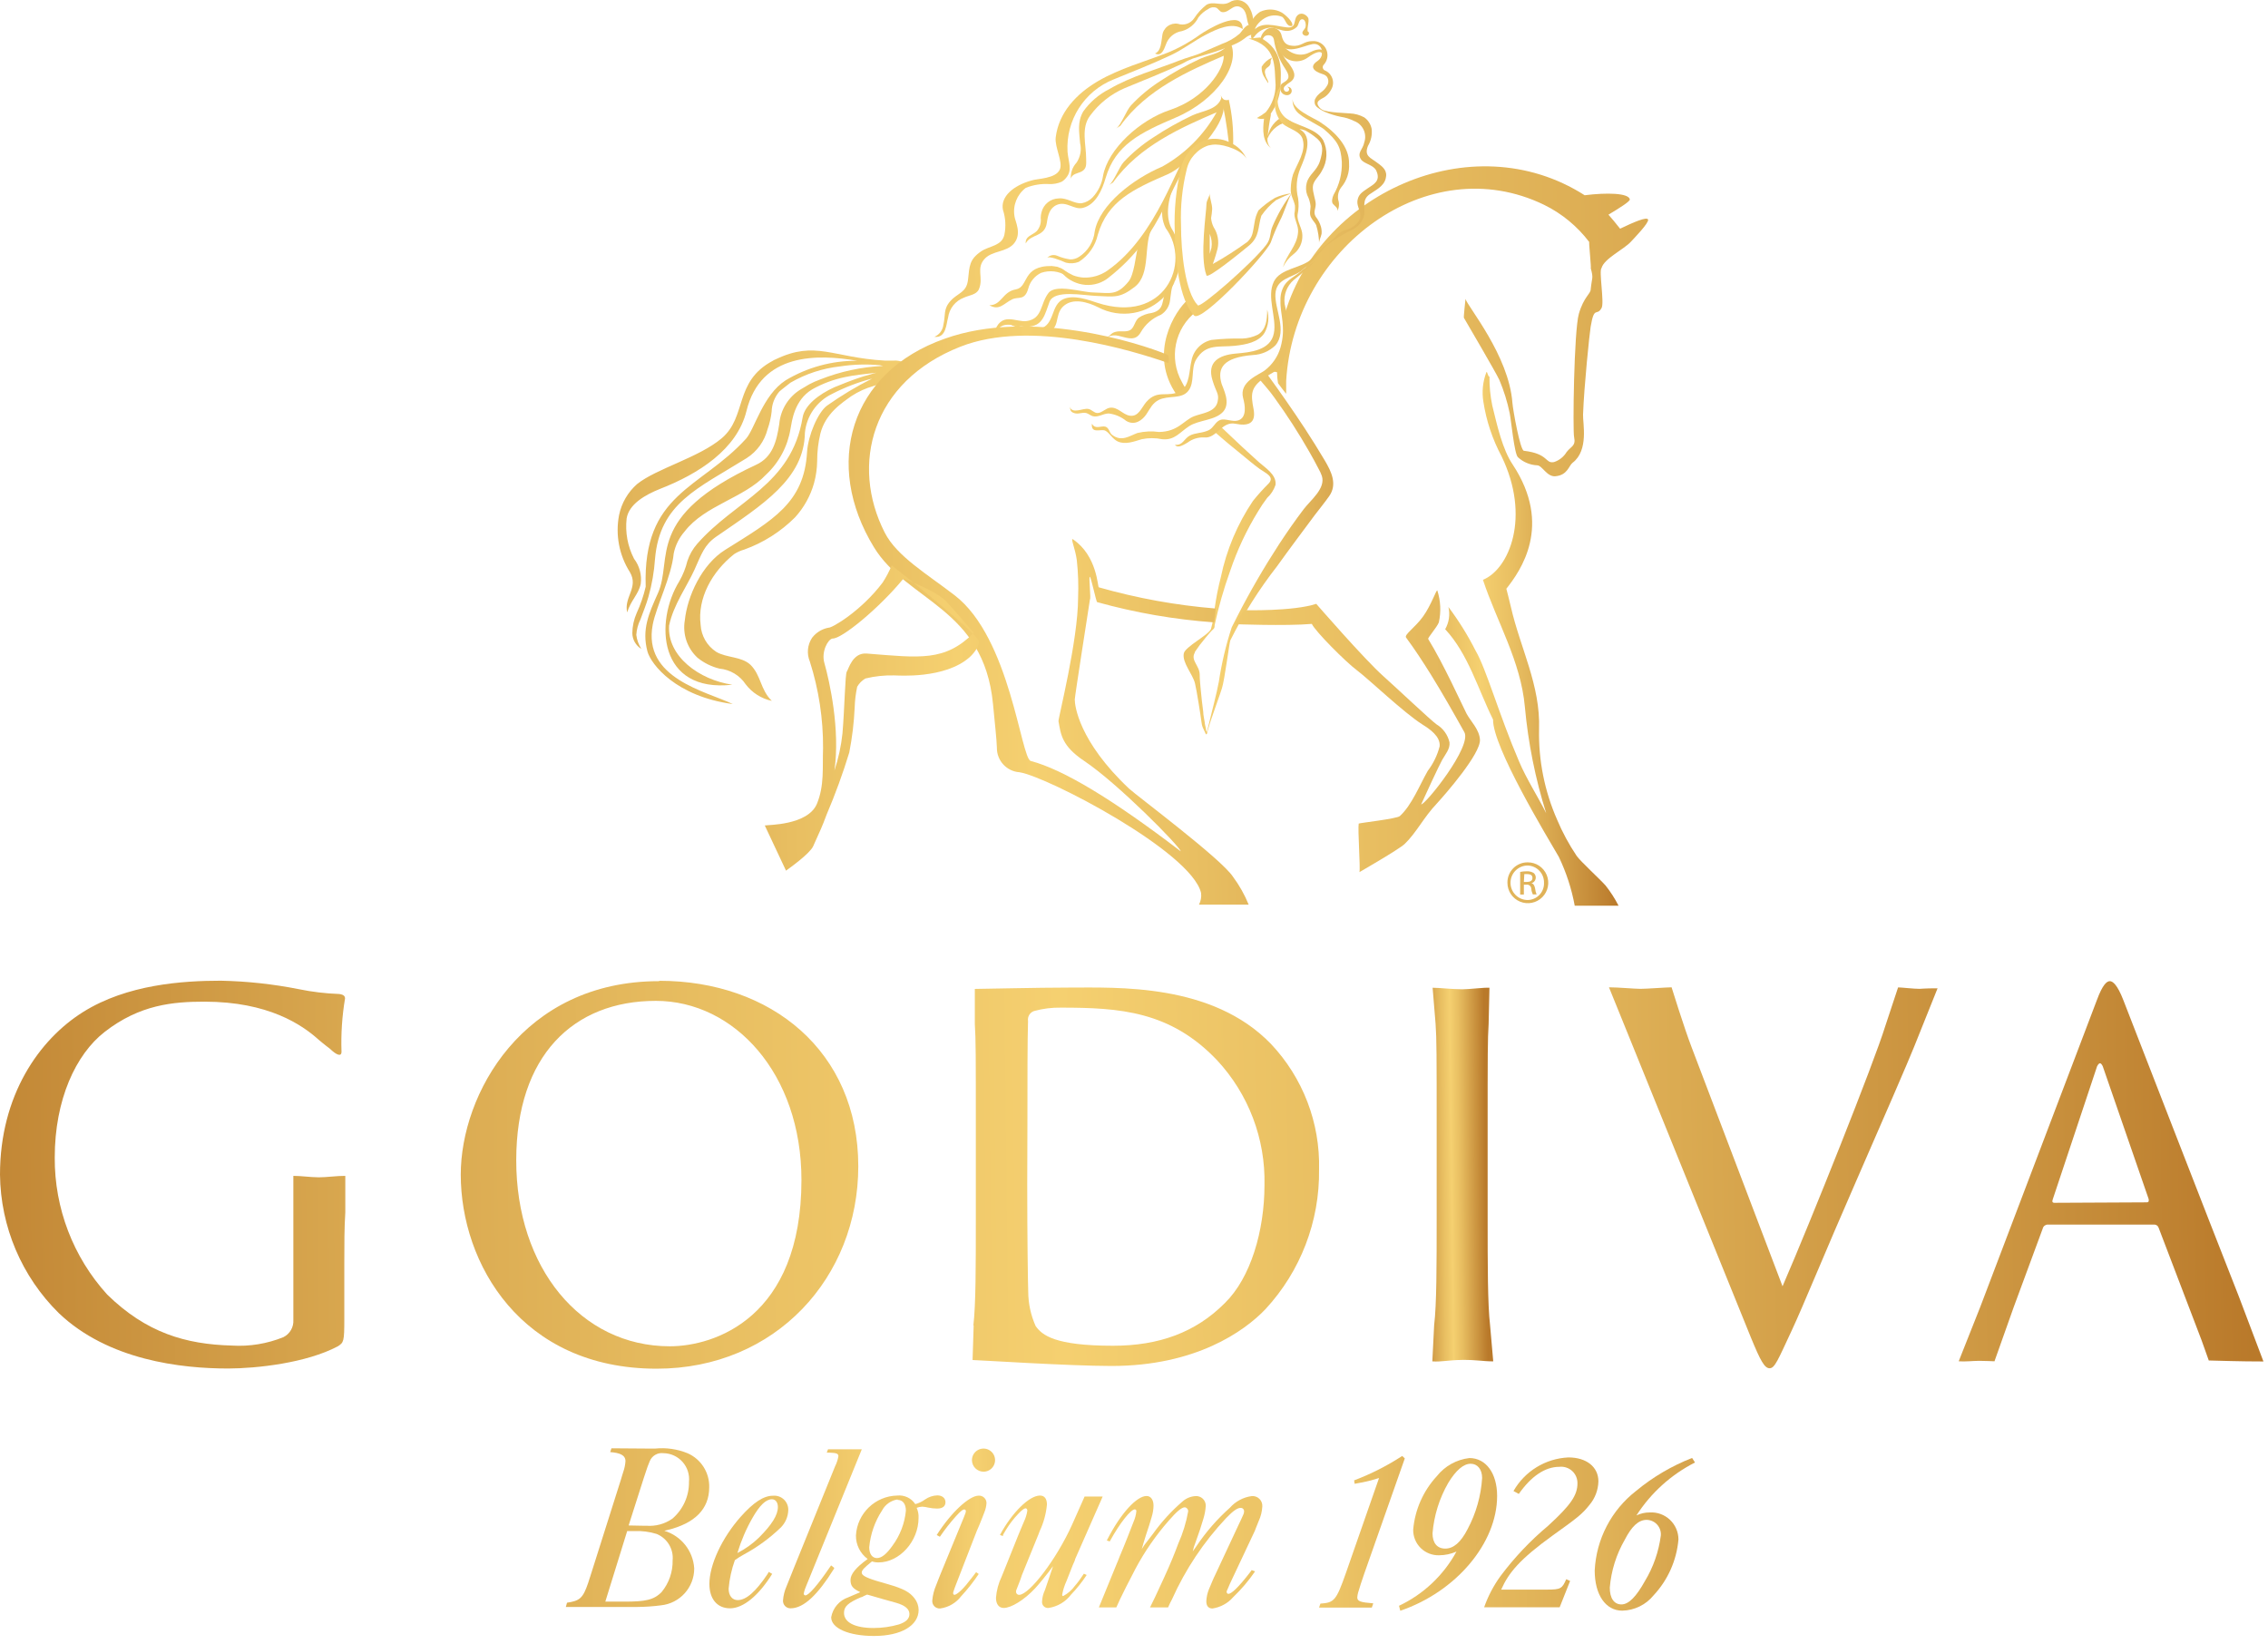 <?xml version="1.0" encoding="UTF-8"?>
<svg width="160px" height="116px" viewBox="0 0 160 116" version="1.1" xmlns="http://www.w3.org/2000/svg" xmlns:xlink="http://www.w3.org/1999/xlink">
    <!-- Generator: Sketch 63 (92445) - https://sketch.com -->
    <title>logo-GLD Copy</title>
    <desc>Created with Sketch.</desc>
    <defs>
        <linearGradient x1="-448.262%" y1="56.513%" x2="1015.686%" y2="37.444%" id="linearGradient-1">
            <stop stop-color="#B9792A" offset="0%"></stop>
            <stop stop-color="#C78E3B" offset="11%"></stop>
            <stop stop-color="#E8BE61" offset="37%"></stop>
            <stop stop-color="#F5D070" offset="50%"></stop>
            <stop stop-color="#E8BE61" offset="63%"></stop>
            <stop stop-color="#C78E3B" offset="89%"></stop>
            <stop stop-color="#B9792A" offset="100%"></stop>
        </linearGradient>
        <linearGradient x1="-563.312%" y1="60.056%" x2="1035.836%" y2="33.186%" id="linearGradient-2">
            <stop stop-color="#B9792A" offset="0%"></stop>
            <stop stop-color="#C78E3B" offset="11%"></stop>
            <stop stop-color="#E8BE61" offset="37%"></stop>
            <stop stop-color="#F5D070" offset="50%"></stop>
            <stop stop-color="#E8BE61" offset="63%"></stop>
            <stop stop-color="#C78E3B" offset="89%"></stop>
            <stop stop-color="#B9792A" offset="100%"></stop>
        </linearGradient>
        <linearGradient x1="-280.476%" y1="57.385%" x2="521.198%" y2="38.352%" id="linearGradient-3">
            <stop stop-color="#B9792A" offset="0%"></stop>
            <stop stop-color="#C78E3B" offset="11%"></stop>
            <stop stop-color="#E8BE61" offset="37%"></stop>
            <stop stop-color="#F5D070" offset="50%"></stop>
            <stop stop-color="#E8BE61" offset="63%"></stop>
            <stop stop-color="#C78E3B" offset="89%"></stop>
            <stop stop-color="#B9792A" offset="100%"></stop>
        </linearGradient>
        <linearGradient x1="-600.986%" y1="59.64%" x2="886.415%" y2="38.111%" id="linearGradient-4">
            <stop stop-color="#B9792A" offset="0%"></stop>
            <stop stop-color="#C78E3B" offset="11%"></stop>
            <stop stop-color="#E8BE61" offset="37%"></stop>
            <stop stop-color="#F5D070" offset="50%"></stop>
            <stop stop-color="#E8BE61" offset="63%"></stop>
            <stop stop-color="#C78E3B" offset="89%"></stop>
            <stop stop-color="#B9792A" offset="100%"></stop>
        </linearGradient>
        <linearGradient x1="-245.098%" y1="58.81%" x2="386.646%" y2="39.941%" id="linearGradient-5">
            <stop stop-color="#B9792A" offset="0%"></stop>
            <stop stop-color="#C78E3B" offset="11%"></stop>
            <stop stop-color="#E8BE61" offset="37%"></stop>
            <stop stop-color="#F5D070" offset="50%"></stop>
            <stop stop-color="#E8BE61" offset="63%"></stop>
            <stop stop-color="#C78E3B" offset="89%"></stop>
            <stop stop-color="#B9792A" offset="100%"></stop>
        </linearGradient>
        <linearGradient x1="-1036.268%" y1="63.323%" x2="1134.896%" y2="36.403%" id="linearGradient-6">
            <stop stop-color="#B9792A" offset="0%"></stop>
            <stop stop-color="#C78E3B" offset="11%"></stop>
            <stop stop-color="#E8BE61" offset="37%"></stop>
            <stop stop-color="#F5D070" offset="50%"></stop>
            <stop stop-color="#E8BE61" offset="63%"></stop>
            <stop stop-color="#C78E3B" offset="89%"></stop>
            <stop stop-color="#B9792A" offset="100%"></stop>
        </linearGradient>
        <linearGradient x1="-817.572%" y1="56.979%" x2="755.944%" y2="44.238%" id="linearGradient-7">
            <stop stop-color="#B9792A" offset="0%"></stop>
            <stop stop-color="#C78E3B" offset="11%"></stop>
            <stop stop-color="#E8BE61" offset="37%"></stop>
            <stop stop-color="#F5D070" offset="50%"></stop>
            <stop stop-color="#E8BE61" offset="63%"></stop>
            <stop stop-color="#C78E3B" offset="89%"></stop>
            <stop stop-color="#B9792A" offset="100%"></stop>
        </linearGradient>
        <linearGradient x1="-546.747%" y1="62.455%" x2="412.774%" y2="42.491%" id="linearGradient-8">
            <stop stop-color="#B9792A" offset="0%"></stop>
            <stop stop-color="#C78E3B" offset="11%"></stop>
            <stop stop-color="#E8BE61" offset="37%"></stop>
            <stop stop-color="#F5D070" offset="50%"></stop>
            <stop stop-color="#E8BE61" offset="63%"></stop>
            <stop stop-color="#C78E3B" offset="89%"></stop>
            <stop stop-color="#B9792A" offset="100%"></stop>
        </linearGradient>
        <linearGradient x1="-659.488%" y1="62.781%" x2="423.014%" y2="42.959%" id="linearGradient-9">
            <stop stop-color="#B9792A" offset="0%"></stop>
            <stop stop-color="#C78E3B" offset="11%"></stop>
            <stop stop-color="#E8BE61" offset="37%"></stop>
            <stop stop-color="#F5D070" offset="50%"></stop>
            <stop stop-color="#E8BE61" offset="63%"></stop>
            <stop stop-color="#C78E3B" offset="89%"></stop>
            <stop stop-color="#B9792A" offset="100%"></stop>
        </linearGradient>
        <linearGradient x1="-855.012%" y1="64.316%" x2="453.476%" y2="44.123%" id="linearGradient-10">
            <stop stop-color="#B9792A" offset="0%"></stop>
            <stop stop-color="#C78E3B" offset="11%"></stop>
            <stop stop-color="#E8BE61" offset="37%"></stop>
            <stop stop-color="#F5D070" offset="50%"></stop>
            <stop stop-color="#E8BE61" offset="63%"></stop>
            <stop stop-color="#C78E3B" offset="89%"></stop>
            <stop stop-color="#B9792A" offset="100%"></stop>
        </linearGradient>
        <linearGradient x1="-759.774%" y1="64.615%" x2="346.611%" y2="44.793%" id="linearGradient-11">
            <stop stop-color="#B9792A" offset="0%"></stop>
            <stop stop-color="#C78E3B" offset="11%"></stop>
            <stop stop-color="#E8BE61" offset="37%"></stop>
            <stop stop-color="#F5D070" offset="50%"></stop>
            <stop stop-color="#E8BE61" offset="63%"></stop>
            <stop stop-color="#C78E3B" offset="89%"></stop>
            <stop stop-color="#B9792A" offset="100%"></stop>
        </linearGradient>
        <linearGradient x1="-176.795%" y1="52.606%" x2="470.227%" y2="45.177%" id="linearGradient-12">
            <stop stop-color="#B9792A" offset="0%"></stop>
            <stop stop-color="#C78E3B" offset="11%"></stop>
            <stop stop-color="#E8BE61" offset="37%"></stop>
            <stop stop-color="#F5D070" offset="50%"></stop>
            <stop stop-color="#E8BE61" offset="63%"></stop>
            <stop stop-color="#C78E3B" offset="89%"></stop>
            <stop stop-color="#B9792A" offset="100%"></stop>
        </linearGradient>
        <linearGradient x1="-285.787%" y1="54.14%" x2="336.545%" y2="46.143%" id="linearGradient-13">
            <stop stop-color="#B9792A" offset="0%"></stop>
            <stop stop-color="#C78E3B" offset="11%"></stop>
            <stop stop-color="#E8BE61" offset="37%"></stop>
            <stop stop-color="#F5D070" offset="50%"></stop>
            <stop stop-color="#E8BE61" offset="63%"></stop>
            <stop stop-color="#C78E3B" offset="89%"></stop>
            <stop stop-color="#B9792A" offset="100%"></stop>
        </linearGradient>
        <linearGradient x1="-24.299%" y1="55.29%" x2="87.801%" y2="47.193%" id="linearGradient-14">
            <stop stop-color="#B9792A" offset="0%"></stop>
            <stop stop-color="#C78E3B" offset="11%"></stop>
            <stop stop-color="#E8BE61" offset="37%"></stop>
            <stop stop-color="#F5D070" offset="50%"></stop>
            <stop stop-color="#E8BE61" offset="63%"></stop>
            <stop stop-color="#C78E3B" offset="89%"></stop>
            <stop stop-color="#B9792A" offset="100%"></stop>
        </linearGradient>
        <linearGradient x1="-45.232%" y1="51.351%" x2="545.415%" y2="43.546%" id="linearGradient-15">
            <stop stop-color="#B9792A" offset="0%"></stop>
            <stop stop-color="#C78E3B" offset="11%"></stop>
            <stop stop-color="#E8BE61" offset="37%"></stop>
            <stop stop-color="#F5D070" offset="50%"></stop>
            <stop stop-color="#E8BE61" offset="63%"></stop>
            <stop stop-color="#C78E3B" offset="89%"></stop>
            <stop stop-color="#B9792A" offset="100%"></stop>
        </linearGradient>
        <linearGradient x1="-406.386%" y1="55.953%" x2="176.136%" y2="48.007%" id="linearGradient-16">
            <stop stop-color="#B9792A" offset="0%"></stop>
            <stop stop-color="#C78E3B" offset="11%"></stop>
            <stop stop-color="#E8BE61" offset="37%"></stop>
            <stop stop-color="#F5D070" offset="50%"></stop>
            <stop stop-color="#E8BE61" offset="63%"></stop>
            <stop stop-color="#C78E3B" offset="89%"></stop>
            <stop stop-color="#B9792A" offset="100%"></stop>
        </linearGradient>
        <linearGradient x1="-445.859%" y1="57.52%" x2="96.181%" y2="49.56%" id="linearGradient-17">
            <stop stop-color="#B9792A" offset="0%"></stop>
            <stop stop-color="#C78E3B" offset="11%"></stop>
            <stop stop-color="#E8BE61" offset="37%"></stop>
            <stop stop-color="#F5D070" offset="50%"></stop>
            <stop stop-color="#E8BE61" offset="63%"></stop>
            <stop stop-color="#C78E3B" offset="89%"></stop>
            <stop stop-color="#B9792A" offset="100%"></stop>
        </linearGradient>
        <linearGradient x1="-475.047%" y1="66.204%" x2="410.918%" y2="38.857%" id="linearGradient-18">
            <stop stop-color="#B9792A" offset="0%"></stop>
            <stop stop-color="#C78E3B" offset="11%"></stop>
            <stop stop-color="#E8BE61" offset="37%"></stop>
            <stop stop-color="#F5D070" offset="50%"></stop>
            <stop stop-color="#E8BE61" offset="63%"></stop>
            <stop stop-color="#C78E3B" offset="89%"></stop>
            <stop stop-color="#B9792A" offset="100%"></stop>
        </linearGradient>
        <linearGradient x1="-467.736%" y1="67.81%" x2="462.26%" y2="35.905%" id="linearGradient-19">
            <stop stop-color="#B9792A" offset="0%"></stop>
            <stop stop-color="#C78E3B" offset="11%"></stop>
            <stop stop-color="#E8BE61" offset="37%"></stop>
            <stop stop-color="#F5D070" offset="50%"></stop>
            <stop stop-color="#E8BE61" offset="63%"></stop>
            <stop stop-color="#C78E3B" offset="89%"></stop>
            <stop stop-color="#B9792A" offset="100%"></stop>
        </linearGradient>
        <linearGradient x1="-123.89%" y1="54.704%" x2="172.764%" y2="46.302%" id="linearGradient-20">
            <stop stop-color="#B9792A" offset="0%"></stop>
            <stop stop-color="#C78E3B" offset="11%"></stop>
            <stop stop-color="#E8BE61" offset="37%"></stop>
            <stop stop-color="#F5D070" offset="50%"></stop>
            <stop stop-color="#E8BE61" offset="63%"></stop>
            <stop stop-color="#C78E3B" offset="89%"></stop>
            <stop stop-color="#B9792A" offset="100%"></stop>
        </linearGradient>
        <linearGradient x1="-58.329%" y1="53.908%" x2="98.2%" y2="48.238%" id="linearGradient-21">
            <stop stop-color="#B9792A" offset="0%"></stop>
            <stop stop-color="#C78E3B" offset="11%"></stop>
            <stop stop-color="#E8BE61" offset="37%"></stop>
            <stop stop-color="#F5D070" offset="50%"></stop>
            <stop stop-color="#E8BE61" offset="63%"></stop>
            <stop stop-color="#C78E3B" offset="89%"></stop>
            <stop stop-color="#B9792A" offset="100%"></stop>
        </linearGradient>
        <linearGradient x1="-400.697%" y1="54.51%" x2="277.067%" y2="48.016%" id="linearGradient-22">
            <stop stop-color="#B9792A" offset="0%"></stop>
            <stop stop-color="#C78E3B" offset="11%"></stop>
            <stop stop-color="#E8BE61" offset="37%"></stop>
            <stop stop-color="#F5D070" offset="50%"></stop>
            <stop stop-color="#E8BE61" offset="63%"></stop>
            <stop stop-color="#C78E3B" offset="89%"></stop>
            <stop stop-color="#B9792A" offset="100%"></stop>
        </linearGradient>
        <linearGradient x1="-718.225%" y1="57.548%" x2="675.559%" y2="43.842%" id="linearGradient-23">
            <stop stop-color="#B9792A" offset="0%"></stop>
            <stop stop-color="#C78E3B" offset="11%"></stop>
            <stop stop-color="#E8BE61" offset="37%"></stop>
            <stop stop-color="#F5D070" offset="50%"></stop>
            <stop stop-color="#E8BE61" offset="63%"></stop>
            <stop stop-color="#C78E3B" offset="89%"></stop>
            <stop stop-color="#B9792A" offset="100%"></stop>
        </linearGradient>
        <linearGradient x1="-661.09%" y1="66.505%" x2="500.311%" y2="39.467%" id="linearGradient-24">
            <stop stop-color="#B9792A" offset="0%"></stop>
            <stop stop-color="#C78E3B" offset="11%"></stop>
            <stop stop-color="#E8BE61" offset="37%"></stop>
            <stop stop-color="#F5D070" offset="50%"></stop>
            <stop stop-color="#E8BE61" offset="63%"></stop>
            <stop stop-color="#C78E3B" offset="89%"></stop>
            <stop stop-color="#B9792A" offset="100%"></stop>
        </linearGradient>
        <linearGradient x1="-2009.212%" y1="70.293%" x2="1791.722%" y2="33.158%" id="linearGradient-25">
            <stop stop-color="#B9792A" offset="0%"></stop>
            <stop stop-color="#C78E3B" offset="11%"></stop>
            <stop stop-color="#E8BE61" offset="37%"></stop>
            <stop stop-color="#F5D070" offset="50%"></stop>
            <stop stop-color="#E8BE61" offset="63%"></stop>
            <stop stop-color="#C78E3B" offset="89%"></stop>
            <stop stop-color="#B9792A" offset="100%"></stop>
        </linearGradient>
        <linearGradient x1="-362.224%" y1="55.143%" x2="427.706%" y2="45.62%" id="linearGradient-26">
            <stop stop-color="#B9792A" offset="0%"></stop>
            <stop stop-color="#C78E3B" offset="11%"></stop>
            <stop stop-color="#E8BE61" offset="37%"></stop>
            <stop stop-color="#F5D070" offset="50%"></stop>
            <stop stop-color="#E8BE61" offset="63%"></stop>
            <stop stop-color="#C78E3B" offset="89%"></stop>
            <stop stop-color="#B9792A" offset="100%"></stop>
        </linearGradient>
        <linearGradient x1="-734.88%" y1="58.954%" x2="718.442%" y2="42.906%" id="linearGradient-27">
            <stop stop-color="#B9792A" offset="0%"></stop>
            <stop stop-color="#C78E3B" offset="11%"></stop>
            <stop stop-color="#E8BE61" offset="37%"></stop>
            <stop stop-color="#F5D070" offset="50%"></stop>
            <stop stop-color="#E8BE61" offset="63%"></stop>
            <stop stop-color="#C78E3B" offset="89%"></stop>
            <stop stop-color="#B9792A" offset="100%"></stop>
        </linearGradient>
        <linearGradient x1="-617.475%" y1="57.676%" x2="623.517%" y2="43.39%" id="linearGradient-28">
            <stop stop-color="#B9792A" offset="0%"></stop>
            <stop stop-color="#C78E3B" offset="11%"></stop>
            <stop stop-color="#E8BE61" offset="37%"></stop>
            <stop stop-color="#F5D070" offset="50%"></stop>
            <stop stop-color="#E8BE61" offset="63%"></stop>
            <stop stop-color="#C78E3B" offset="89%"></stop>
            <stop stop-color="#B9792A" offset="100%"></stop>
        </linearGradient>
        <linearGradient x1="-882.062%" y1="60.398%" x2="854.912%" y2="41.108%" id="linearGradient-29">
            <stop stop-color="#B9792A" offset="0%"></stop>
            <stop stop-color="#C78E3B" offset="11%"></stop>
            <stop stop-color="#E8BE61" offset="37%"></stop>
            <stop stop-color="#F5D070" offset="50%"></stop>
            <stop stop-color="#E8BE61" offset="63%"></stop>
            <stop stop-color="#C78E3B" offset="89%"></stop>
            <stop stop-color="#B9792A" offset="100%"></stop>
        </linearGradient>
        <linearGradient x1="-783.372%" y1="56.574%" x2="833.389%" y2="43.695%" id="linearGradient-30">
            <stop stop-color="#B9792A" offset="0%"></stop>
            <stop stop-color="#C78E3B" offset="11%"></stop>
            <stop stop-color="#E8BE61" offset="37%"></stop>
            <stop stop-color="#F5D070" offset="50%"></stop>
            <stop stop-color="#E8BE61" offset="63%"></stop>
            <stop stop-color="#C78E3B" offset="89%"></stop>
            <stop stop-color="#B9792A" offset="100%"></stop>
        </linearGradient>
        <linearGradient x1="-749.591%" y1="58.313%" x2="775.683%" y2="42.68%" id="linearGradient-31">
            <stop stop-color="#B9792A" offset="0%"></stop>
            <stop stop-color="#C78E3B" offset="11%"></stop>
            <stop stop-color="#E8BE61" offset="37%"></stop>
            <stop stop-color="#F5D070" offset="50%"></stop>
            <stop stop-color="#E8BE61" offset="63%"></stop>
            <stop stop-color="#C78E3B" offset="89%"></stop>
            <stop stop-color="#B9792A" offset="100%"></stop>
        </linearGradient>
        <linearGradient x1="-664.344%" y1="54.903%" x2="629.22%" y2="46.237%" id="linearGradient-32">
            <stop stop-color="#B9792A" offset="0%"></stop>
            <stop stop-color="#C78E3B" offset="11%"></stop>
            <stop stop-color="#E8BE61" offset="37%"></stop>
            <stop stop-color="#F5D070" offset="50%"></stop>
            <stop stop-color="#E8BE61" offset="63%"></stop>
            <stop stop-color="#C78E3B" offset="89%"></stop>
            <stop stop-color="#B9792A" offset="100%"></stop>
        </linearGradient>
        <linearGradient x1="-2598.399%" y1="63.701%" x2="1837.993%" y2="40.956%" id="linearGradient-33">
            <stop stop-color="#B9792A" offset="0%"></stop>
            <stop stop-color="#C78E3B" offset="11%"></stop>
            <stop stop-color="#E8BE61" offset="37%"></stop>
            <stop stop-color="#F5D070" offset="50%"></stop>
            <stop stop-color="#E8BE61" offset="63%"></stop>
            <stop stop-color="#C78E3B" offset="89%"></stop>
            <stop stop-color="#B9792A" offset="100%"></stop>
        </linearGradient>
        <linearGradient x1="-3526.337%" y1="74.767%" x2="2499.395%" y2="33.552%" id="linearGradient-34">
            <stop stop-color="#B9792A" offset="0%"></stop>
            <stop stop-color="#C78E3B" offset="11%"></stop>
            <stop stop-color="#E8BE61" offset="37%"></stop>
            <stop stop-color="#F5D070" offset="50%"></stop>
            <stop stop-color="#E8BE61" offset="63%"></stop>
            <stop stop-color="#C78E3B" offset="89%"></stop>
            <stop stop-color="#B9792A" offset="100%"></stop>
        </linearGradient>
        <linearGradient x1="-1435.308%" y1="59.713%" x2="1182.191%" y2="42.707%" id="linearGradient-35">
            <stop stop-color="#B9792A" offset="0%"></stop>
            <stop stop-color="#C78E3B" offset="11%"></stop>
            <stop stop-color="#E8BE61" offset="37%"></stop>
            <stop stop-color="#F5D070" offset="50%"></stop>
            <stop stop-color="#E8BE61" offset="63%"></stop>
            <stop stop-color="#C78E3B" offset="89%"></stop>
            <stop stop-color="#B9792A" offset="100%"></stop>
        </linearGradient>
        <linearGradient x1="-1600.945%" y1="60.323%" x2="1714.973%" y2="39.529%" id="linearGradient-36">
            <stop stop-color="#B9792A" offset="0%"></stop>
            <stop stop-color="#C78E3B" offset="11%"></stop>
            <stop stop-color="#E8BE61" offset="37%"></stop>
            <stop stop-color="#F5D070" offset="50%"></stop>
            <stop stop-color="#E8BE61" offset="63%"></stop>
            <stop stop-color="#C78E3B" offset="89%"></stop>
            <stop stop-color="#B9792A" offset="100%"></stop>
        </linearGradient>
        <linearGradient x1="-182.339%" y1="53.387%" x2="408.807%" y2="44.826%" id="linearGradient-37">
            <stop stop-color="#B9792A" offset="0%"></stop>
            <stop stop-color="#C78E3B" offset="11%"></stop>
            <stop stop-color="#E8BE61" offset="37%"></stop>
            <stop stop-color="#F5D070" offset="50%"></stop>
            <stop stop-color="#E8BE61" offset="63%"></stop>
            <stop stop-color="#C78E3B" offset="89%"></stop>
            <stop stop-color="#B9792A" offset="100%"></stop>
        </linearGradient>
        <linearGradient x1="-105.279%" y1="52.803%" x2="202.608%" y2="47.568%" id="linearGradient-38">
            <stop stop-color="#B9792A" offset="0%"></stop>
            <stop stop-color="#C78E3B" offset="11%"></stop>
            <stop stop-color="#E8BE61" offset="37%"></stop>
            <stop stop-color="#F5D070" offset="50%"></stop>
            <stop stop-color="#E8BE61" offset="63%"></stop>
            <stop stop-color="#C78E3B" offset="89%"></stop>
            <stop stop-color="#B9792A" offset="100%"></stop>
        </linearGradient>
        <linearGradient x1="-445.553%" y1="56.955%" x2="348.808%" y2="46.242%" id="linearGradient-39">
            <stop stop-color="#B9792A" offset="0%"></stop>
            <stop stop-color="#C78E3B" offset="11%"></stop>
            <stop stop-color="#E8BE61" offset="37%"></stop>
            <stop stop-color="#F5D070" offset="50%"></stop>
            <stop stop-color="#E8BE61" offset="63%"></stop>
            <stop stop-color="#C78E3B" offset="89%"></stop>
            <stop stop-color="#B9792A" offset="100%"></stop>
        </linearGradient>
        <linearGradient x1="-11945.716%" y1="139%" x2="16523.285%" y2="-196%" id="linearGradient-40">
            <stop stop-color="#B9792A" offset="0%"></stop>
            <stop stop-color="#C78E3B" offset="11%"></stop>
            <stop stop-color="#E8BE61" offset="37%"></stop>
            <stop stop-color="#F5D070" offset="50%"></stop>
            <stop stop-color="#E8BE61" offset="63%"></stop>
            <stop stop-color="#C78E3B" offset="89%"></stop>
            <stop stop-color="#B9792A" offset="100%"></stop>
        </linearGradient>
        <linearGradient x1="-207.093%" y1="54.128%" x2="383.746%" y2="44.214%" id="linearGradient-41">
            <stop stop-color="#B9792A" offset="0%"></stop>
            <stop stop-color="#C78E3B" offset="11%"></stop>
            <stop stop-color="#E8BE61" offset="37%"></stop>
            <stop stop-color="#F5D070" offset="50%"></stop>
            <stop stop-color="#E8BE61" offset="63%"></stop>
            <stop stop-color="#C78E3B" offset="89%"></stop>
            <stop stop-color="#B9792A" offset="100%"></stop>
        </linearGradient>
        <linearGradient x1="-4291.619%" y1="101.101%" x2="2006.012%" y2="26.996%" id="linearGradient-42">
            <stop stop-color="#B9792A" offset="0%"></stop>
            <stop stop-color="#C78E3B" offset="11%"></stop>
            <stop stop-color="#E8BE61" offset="37%"></stop>
            <stop stop-color="#F5D070" offset="50%"></stop>
            <stop stop-color="#E8BE61" offset="63%"></stop>
            <stop stop-color="#C78E3B" offset="89%"></stop>
            <stop stop-color="#B9792A" offset="100%"></stop>
        </linearGradient>
        <linearGradient x1="-1655.529%" y1="68.18%" x2="1268.367%" y2="35.952%" id="linearGradient-43">
            <stop stop-color="#B9792A" offset="0%"></stop>
            <stop stop-color="#C78E3B" offset="11%"></stop>
            <stop stop-color="#E8BE61" offset="37%"></stop>
            <stop stop-color="#F5D070" offset="50%"></stop>
            <stop stop-color="#E8BE61" offset="63%"></stop>
            <stop stop-color="#C78E3B" offset="89%"></stop>
            <stop stop-color="#B9792A" offset="100%"></stop>
        </linearGradient>
        <linearGradient x1="-2375.331%" y1="120.213%" x2="1723.92%" y2="1.418%" id="linearGradient-44">
            <stop stop-color="#B9792A" offset="0%"></stop>
            <stop stop-color="#C78E3B" offset="11%"></stop>
            <stop stop-color="#E8BE61" offset="37%"></stop>
            <stop stop-color="#F5D070" offset="50%"></stop>
            <stop stop-color="#E8BE61" offset="63%"></stop>
            <stop stop-color="#C78E3B" offset="89%"></stop>
            <stop stop-color="#B9792A" offset="100%"></stop>
        </linearGradient>
        <linearGradient x1="-304.949%" y1="57.835%" x2="309.247%" y2="44.162%" id="linearGradient-45">
            <stop stop-color="#B9792A" offset="0%"></stop>
            <stop stop-color="#C78E3B" offset="11%"></stop>
            <stop stop-color="#E8BE61" offset="37%"></stop>
            <stop stop-color="#F5D070" offset="50%"></stop>
            <stop stop-color="#E8BE61" offset="63%"></stop>
            <stop stop-color="#C78E3B" offset="89%"></stop>
            <stop stop-color="#B9792A" offset="100%"></stop>
        </linearGradient>
        <linearGradient x1="-562.01%" y1="59.394%" x2="489.614%" y2="43.072%" id="linearGradient-46">
            <stop stop-color="#B9792A" offset="0%"></stop>
            <stop stop-color="#C78E3B" offset="11%"></stop>
            <stop stop-color="#E8BE61" offset="37%"></stop>
            <stop stop-color="#F5D070" offset="50%"></stop>
            <stop stop-color="#E8BE61" offset="63%"></stop>
            <stop stop-color="#C78E3B" offset="89%"></stop>
            <stop stop-color="#B9792A" offset="100%"></stop>
        </linearGradient>
        <linearGradient x1="-204.846%" y1="54.078%" x2="234.489%" y2="46.787%" id="linearGradient-47">
            <stop stop-color="#B9792A" offset="0%"></stop>
            <stop stop-color="#C78E3B" offset="11%"></stop>
            <stop stop-color="#E8BE61" offset="37%"></stop>
            <stop stop-color="#F5D070" offset="50%"></stop>
            <stop stop-color="#E8BE61" offset="63%"></stop>
            <stop stop-color="#C78E3B" offset="89%"></stop>
            <stop stop-color="#B9792A" offset="100%"></stop>
        </linearGradient>
        <linearGradient x1="-3288.886%" y1="69.293%" x2="2228.899%" y2="36.794%" id="linearGradient-48">
            <stop stop-color="#B9792A" offset="0%"></stop>
            <stop stop-color="#C78E3B" offset="11%"></stop>
            <stop stop-color="#E8BE61" offset="37%"></stop>
            <stop stop-color="#F5D070" offset="50%"></stop>
            <stop stop-color="#E8BE61" offset="63%"></stop>
            <stop stop-color="#C78E3B" offset="89%"></stop>
            <stop stop-color="#B9792A" offset="100%"></stop>
        </linearGradient>
        <linearGradient x1="-194.268%" y1="60.04%" x2="209.954%" y2="43.348%" id="linearGradient-49">
            <stop stop-color="#B9792A" offset="0%"></stop>
            <stop stop-color="#C78E3B" offset="11%"></stop>
            <stop stop-color="#E8BE61" offset="37%"></stop>
            <stop stop-color="#F5D070" offset="50%"></stop>
            <stop stop-color="#E8BE61" offset="63%"></stop>
            <stop stop-color="#C78E3B" offset="89%"></stop>
            <stop stop-color="#B9792A" offset="100%"></stop>
        </linearGradient>
    </defs>
    <g id="Page-1" stroke="none" stroke-width="1" fill="none" fill-rule="evenodd">
        <g id="logo-GLD-Copy" transform="translate(0, 0)">
            <path d="M45.724,102.182 L46.222,102.182 C47,102.103 47.786,102.217 48.51,102.513 C49.459,102.93 50.061,103.88 50.033,104.916 C50.033,106.44 49.026,107.466 47.05,107.937 L46.865,107.982 C48.054,108.337 48.896,109.395 48.975,110.633 C48.979,111.976 47.965,113.103 46.629,113.24 C46.078,113.313 45.522,113.351 44.966,113.355 C44.628,113.355 44.329,113.355 44.125,113.355 L39.918,113.355 L40.001,113.055 C40.893,112.922 41.123,112.749 41.492,111.66 L41.594,111.341 L41.645,111.188 L43.825,104.304 L43.876,104.126 L43.978,103.801 C44.059,103.564 44.109,103.318 44.125,103.068 C44.125,102.647 43.736,102.482 43.047,102.431 L43.137,102.163 L45.724,102.182 Z M42.703,112.979 L44.042,112.979 C45.508,112.979 46.126,112.871 46.68,112.297 C47.195,111.669 47.469,110.878 47.452,110.066 C47.528,109.265 47.069,108.508 46.324,108.205 C45.814,108.047 45.282,107.978 44.749,108.001 L44.246,108.001 L42.703,112.979 Z M45.316,107.625 L45.591,107.625 C46.244,107.679 46.895,107.503 47.433,107.128 C48.19,106.478 48.62,105.525 48.605,104.527 C48.657,104.016 48.492,103.506 48.15,103.122 C47.809,102.738 47.322,102.515 46.808,102.507 C46.395,102.453 45.997,102.683 45.839,103.068 C45.73,103.324 45.634,103.586 45.552,103.852 C45.469,104.126 45.367,104.375 45.304,104.61 L44.348,107.606 L45.316,107.625 Z" id="Shape" fill="url(#linearGradient-1)" fill-rule="nonzero"></path>
            <path d="M51.505,113.451 C50.613,113.451 50.046,112.813 50.046,111.73 C50.046,110.378 50.938,108.473 52.257,106.988 C53.156,105.981 53.87,105.509 54.526,105.509 C54.81,105.481 55.092,105.577 55.3,105.773 C55.507,105.968 55.62,106.244 55.61,106.529 C55.596,106.983 55.412,107.415 55.094,107.74 C54.314,108.493 53.435,109.137 52.48,109.652 C52.259,109.772 52.047,109.906 51.843,110.053 C51.609,110.702 51.461,111.38 51.403,112.067 C51.403,112.558 51.658,112.871 52.041,112.871 C52.646,112.871 53.315,112.271 54.144,111.041 L54.233,110.882 L54.475,111.022 C53.538,112.533 52.442,113.451 51.505,113.451 Z M53.538,108.466 C54.456,107.549 54.877,106.873 54.877,106.306 C54.877,105.974 54.711,105.758 54.456,105.758 C54.036,105.758 53.596,106.178 53.086,107.071 C52.638,107.854 52.281,108.686 52.022,109.55 C52.578,109.266 53.089,108.9 53.538,108.466 Z" id="Shape" fill="url(#linearGradient-2)" fill-rule="nonzero"></path>
            <path d="M56.891,111.832 C56.804,112.021 56.739,112.22 56.7,112.424 C56.706,112.485 56.754,112.533 56.815,112.539 C57.05,112.539 57.694,111.8 58.555,110.531 L58.631,110.423 L58.86,110.602 L58.803,110.71 C57.726,112.431 56.725,113.451 55.776,113.451 C55.627,113.455 55.483,113.395 55.381,113.287 C55.279,113.179 55.227,113.032 55.24,112.883 C55.266,112.549 55.347,112.221 55.482,111.915 L55.992,110.64 L58.911,103.438 C59.024,103.212 59.104,102.972 59.147,102.724 C59.147,102.539 59.02,102.488 58.51,102.469 L58.325,102.469 L58.414,102.233 L60.798,102.233 L56.891,111.832 Z" id="Shape" fill="url(#linearGradient-3)" fill-rule="nonzero"></path>
            <path d="M64.801,107.077 C64.801,108.721 63.462,110.213 61.977,110.213 C61.821,110.215 61.666,110.192 61.518,110.143 L61.429,110.213 C61.008,110.557 60.792,110.755 60.792,110.927 C60.792,111.099 60.996,111.252 61.786,111.5 L62.659,111.755 C63.743,112.067 64.182,112.31 64.514,112.743 C64.698,112.976 64.801,113.262 64.807,113.559 C64.807,114.668 63.577,115.401 61.658,115.401 C59.88,115.401 58.637,114.859 58.637,114.082 C58.752,113.426 59.217,112.885 59.848,112.673 L60.486,112.399 L60.69,112.31 C60.142,112.055 60.001,111.851 60.001,111.449 C60.001,111.048 60.371,110.576 61.212,109.971 C60.683,109.583 60.374,108.963 60.384,108.307 C60.473,106.754 61.741,105.53 63.296,105.496 C63.801,105.444 64.293,105.678 64.571,106.102 C64.816,106.036 65.048,105.926 65.253,105.777 C65.51,105.596 65.813,105.494 66.126,105.484 C66.458,105.484 66.7,105.668 66.7,105.968 C66.7,106.267 66.477,106.414 66.114,106.414 C65.899,106.413 65.686,106.389 65.476,106.344 C65.339,106.308 65.198,106.287 65.056,106.28 C64.922,106.285 64.791,106.313 64.667,106.363 C64.769,106.587 64.815,106.832 64.801,107.077 Z M60.773,112.654 C59.816,113.062 59.542,113.323 59.542,113.776 C59.542,114.445 60.314,114.84 61.633,114.84 C62.239,114.839 62.842,114.753 63.424,114.585 C63.921,114.413 64.157,114.19 64.157,113.852 C64.157,113.514 63.864,113.247 63.22,113.062 L62.309,112.807 L61.359,112.533 L61.174,112.482 C61.036,112.536 60.902,112.6 60.773,112.673 L60.773,112.654 Z M63.322,105.77 C62.854,105.841 62.447,106.129 62.226,106.548 C61.716,107.328 61.405,108.221 61.321,109.148 C61.321,109.62 61.537,109.907 61.869,109.907 C62.2,109.907 62.564,109.601 62.965,109.027 C63.498,108.306 63.824,107.453 63.908,106.561 C63.902,106.076 63.685,105.802 63.316,105.802 L63.322,105.77 Z" id="Shape" fill="url(#linearGradient-4)" fill-rule="nonzero"></path>
            <path d="M67.809,112.596 C67.447,113.073 66.91,113.385 66.318,113.463 C66.167,113.471 66.019,113.413 65.914,113.305 C65.809,113.196 65.756,113.047 65.769,112.896 C65.803,112.523 65.896,112.157 66.044,111.813 L66.171,111.487 L66.337,111.067 L68,107.026 L68.07,106.841 C68.11,106.762 68.134,106.675 68.14,106.586 C68.137,106.528 68.091,106.481 68.032,106.478 C67.924,106.478 67.79,106.567 67.439,106.956 C67.029,107.412 66.65,107.896 66.305,108.403 L66.082,108.282 C67.082,106.707 68.37,105.503 69.045,105.503 C69.19,105.496 69.33,105.548 69.434,105.649 C69.538,105.749 69.596,105.887 69.594,106.032 C69.58,106.251 69.53,106.466 69.447,106.669 C69.371,106.854 69.211,107.306 69.084,107.587 C68.956,107.867 68.937,107.95 68.918,107.969 L67.376,111.94 L67.325,112.087 C67.229,112.329 67.242,112.342 67.242,112.393 C67.242,112.444 67.28,112.501 67.337,112.501 C67.395,112.501 67.669,112.38 68.147,111.813 C68.478,111.392 68.695,111.137 68.861,110.901 L69.045,111.029 C68.675,111.583 68.262,112.107 67.809,112.596 L67.809,112.596 Z M69.39,103.814 C68.943,103.814 68.578,103.457 68.567,103.011 C68.562,102.68 68.757,102.379 69.061,102.248 C69.364,102.118 69.717,102.183 69.953,102.414 C70.19,102.645 70.263,102.996 70.14,103.303 C70.016,103.609 69.72,103.811 69.39,103.814 Z" id="Shape" fill="url(#linearGradient-5)" fill-rule="nonzero"></path>
            <path d="M75.846,109.983 C75.846,110.041 75.776,110.187 75.68,110.404 L75.241,111.519 C75.099,111.824 74.997,112.145 74.935,112.475 C74.935,112.545 74.935,112.584 75.005,112.584 C75.33,112.412 75.612,112.168 75.827,111.87 C76.05,111.615 76.248,111.341 76.464,111.009 L76.662,111.099 C76.34,111.591 75.973,112.052 75.566,112.475 C75.18,112.989 74.608,113.33 73.972,113.425 C73.848,113.439 73.724,113.396 73.635,113.308 C73.546,113.221 73.501,113.097 73.513,112.973 C73.526,112.692 73.595,112.416 73.717,112.163 C73.717,112.163 74.227,110.678 74.246,110.608 L74.285,110.48 C73.883,111.029 73.297,111.755 73.01,112.055 C72.258,112.858 71.34,113.425 70.811,113.425 C70.467,113.425 70.263,113.151 70.263,112.711 C70.302,112.191 70.438,111.683 70.664,111.213 L70.849,110.755 L71.818,108.339 L71.984,107.937 L72.239,107.332 C72.355,107.088 72.435,106.828 72.475,106.561 C72.475,106.471 72.424,106.395 72.347,106.395 C72.271,106.395 72.092,106.503 71.837,106.784 C71.51,107.123 71.222,107.497 70.977,107.899 L70.773,108.243 L70.747,108.352 L70.543,108.275 C71.404,106.682 72.615,105.496 73.367,105.496 C73.692,105.496 73.858,105.732 73.858,106.134 C73.798,106.781 73.625,107.413 73.348,108.001 L73.252,108.256 L72.098,111.092 L71.971,111.462 L71.793,111.921 C71.697,112.176 71.678,112.176 71.678,112.284 C71.676,112.342 71.698,112.398 71.739,112.439 C71.78,112.48 71.837,112.503 71.895,112.501 C72.608,112.501 74.533,109.996 75.636,107.542 L76.515,105.566 L77.79,105.566 L75.846,109.983 Z" id="Shape" fill="url(#linearGradient-6)" fill-rule="nonzero"></path>
            <path d="M88.542,110.844 C88.092,111.501 87.575,112.109 87,112.66 C86.623,113.094 86.103,113.379 85.534,113.463 C85.247,113.463 85.101,113.278 85.101,112.953 C85.113,112.669 85.174,112.389 85.279,112.125 C85.336,111.978 85.356,111.946 85.534,111.519 C85.63,111.303 85.649,111.245 85.681,111.194 L87.402,107.51 L87.548,107.204 C87.733,106.816 87.765,106.733 87.765,106.624 C87.773,106.555 87.749,106.485 87.699,106.435 C87.65,106.385 87.58,106.361 87.51,106.369 C87.293,106.369 87,106.567 86.503,107.083 C84.917,108.768 83.624,110.707 82.679,112.82 C82.578,113.004 82.486,113.193 82.405,113.387 L81.13,113.387 C81.353,112.947 81.531,112.577 82.118,111.296 C82.596,110.251 82.851,109.614 83.125,108.881 C83.448,108.158 83.681,107.398 83.82,106.618 C83.831,106.473 83.728,106.345 83.584,106.325 C83.361,106.325 82.997,106.637 82.462,107.255 C81.547,108.295 80.755,109.437 80.104,110.659 C79.957,110.946 79.76,111.335 79.428,111.972 C79.065,112.705 78.899,113.036 78.753,113.387 L77.522,113.387 L78.797,110.27 C78.835,110.181 78.893,110.053 78.982,109.811 C79.403,108.823 79.753,107.899 79.97,107.345 C80.075,107.108 80.141,106.856 80.167,106.599 C80.171,106.567 80.161,106.536 80.141,106.512 C80.12,106.488 80.091,106.473 80.059,106.471 C79.785,106.471 79.039,107.364 78.287,108.734 L78.083,108.664 L78.122,108.587 C79.071,106.739 80.193,105.528 80.888,105.528 C81.181,105.528 81.378,105.789 81.378,106.21 C81.372,106.476 81.329,106.74 81.251,106.994 C81.181,107.268 80.977,107.893 80.849,108.269 L80.652,108.906 C80.652,108.944 80.601,109.072 80.544,109.276 L80.747,108.964 L81.327,108.211 C81.928,107.368 82.627,106.599 83.412,105.923 C83.665,105.694 83.988,105.557 84.329,105.535 C84.522,105.518 84.712,105.585 84.852,105.717 C84.992,105.85 85.069,106.036 85.062,106.229 C85.042,106.534 84.986,106.836 84.897,107.128 C84.769,107.568 84.565,108.192 84.342,108.798 C84.255,109.003 84.189,109.217 84.145,109.435 L84.406,109.065 C85.074,108.066 85.867,107.156 86.764,106.357 C87.161,105.908 87.706,105.616 88.3,105.535 C88.502,105.515 88.701,105.586 88.846,105.727 C88.991,105.868 89.066,106.066 89.052,106.267 C89.033,106.623 88.947,106.971 88.797,107.294 L88.613,107.753 C88.574,107.861 88.536,107.95 88.523,107.988 L86.764,111.723 L86.656,111.978 C86.49,112.329 86.541,112.233 86.541,112.322 C86.547,112.382 86.596,112.428 86.656,112.431 C86.873,112.431 87.351,111.997 88.211,110.882 L88.3,110.755 L88.542,110.844 Z" id="Shape" fill="url(#linearGradient-7)" fill-rule="nonzero"></path>
            <path d="M96.242,111.009 C96.133,111.341 96.044,111.589 96.006,111.711 L95.808,112.348 C95.778,112.458 95.759,112.571 95.751,112.686 C95.751,112.966 96.019,113.03 96.879,113.1 L96.777,113.4 L93.055,113.4 L93.151,113.119 C94.119,113.049 94.26,112.928 94.961,110.927 L97.287,104.26 L96.701,104.432 C96.439,104.508 95.566,104.668 95.566,104.668 L95.528,104.425 C96.717,103.975 97.853,103.398 98.919,102.705 L99.104,102.877 L96.242,111.009 Z" id="Shape" fill="url(#linearGradient-8)" fill-rule="nonzero"></path>
            <path d="M101.525,109.709 C101.04,109.723 100.569,109.538 100.223,109.196 C99.878,108.854 99.687,108.385 99.696,107.899 C99.819,106.491 100.407,105.164 101.366,104.126 C101.932,103.414 102.757,102.955 103.661,102.851 C104.827,102.851 105.617,103.922 105.617,105.522 C105.617,108.862 102.711,112.284 98.785,113.623 L98.696,113.272 C100.418,112.459 101.837,111.12 102.749,109.448 C102.364,109.618 101.947,109.707 101.525,109.709 L101.525,109.709 Z M103.75,103.253 C103.246,103.253 102.711,103.712 102.169,104.604 C101.542,105.693 101.163,106.908 101.06,108.16 C101.06,108.842 101.385,109.238 101.959,109.238 C102.533,109.238 103.049,108.811 103.533,107.867 C104.129,106.752 104.479,105.522 104.559,104.26 C104.559,103.648 104.234,103.253 103.75,103.253 Z" id="Shape" fill="url(#linearGradient-9)" fill-rule="nonzero"></path>
            <path d="M108.772,112.131 L109.148,112.131 C110.098,112.131 110.206,112.061 110.493,111.398 L110.767,111.519 L110.028,113.38 L104.7,113.38 C104.975,112.598 105.361,111.86 105.847,111.188 C106.83,109.871 107.964,108.673 109.225,107.619 C110.799,106.178 111.284,105.477 111.284,104.636 C111.291,104.305 111.155,103.987 110.911,103.763 C110.667,103.54 110.338,103.433 110.009,103.469 C108.989,103.469 108.007,104.151 107.147,105.382 L106.771,105.178 C107.571,103.775 109.033,102.881 110.646,102.807 C111.921,102.807 112.762,103.476 112.762,104.496 C112.747,105.109 112.522,105.698 112.125,106.165 C111.621,106.803 111.264,107.077 109.544,108.307 C107.204,109.996 106.427,110.946 105.904,112.131 L108.772,112.131 Z" id="Shape" fill="url(#linearGradient-10)" fill-rule="nonzero"></path>
            <path d="M115.445,106.898 C115.738,106.758 116.058,106.686 116.382,106.688 C116.909,106.656 117.425,106.844 117.809,107.206 C118.193,107.568 118.41,108.073 118.409,108.6 C118.28,110.067 117.666,111.448 116.663,112.526 C116.12,113.198 115.308,113.597 114.445,113.616 C113.278,113.616 112.501,112.507 112.501,110.786 C112.607,108.575 113.676,106.521 115.426,105.165 C116.609,104.186 117.941,103.402 119.372,102.845 L119.576,103.164 C117.892,104.02 116.466,105.309 115.445,106.898 L115.445,106.898 Z M116.166,107.211 C115.592,107.211 115.108,107.67 114.623,108.613 C114.025,109.647 113.664,110.801 113.565,111.991 C113.565,112.737 113.865,113.176 114.387,113.176 C114.91,113.176 115.445,112.603 116.038,111.538 C116.634,110.553 117.018,109.455 117.166,108.313 C117.189,108.032 117.095,107.754 116.905,107.545 C116.716,107.336 116.448,107.215 116.166,107.211 Z" id="Shape" fill="url(#linearGradient-11)" fill-rule="nonzero"></path>
            <path d="M46.527,69.186 C54.373,69.186 60.549,74.138 60.549,82.271 C60.549,90.091 54.73,96.548 46.324,96.548 C36.75,96.548 32.505,89.11 32.505,82.857 C32.505,77.204 36.859,69.211 46.489,69.211 L46.527,69.186 Z M47.254,94.967 C50.39,94.967 56.534,92.978 56.54,83.24 C56.54,75.712 51.786,70.601 46.266,70.601 C40.441,70.601 36.425,74.469 36.419,81.837 C36.413,89.422 40.963,94.967 47.254,94.967 Z" id="Shape" fill="url(#linearGradient-12)"></path>
            <path d="M68.669,93.495 C68.842,92.022 68.842,89.269 68.842,85.916 L68.842,79.785 C68.842,74.329 68.842,73.36 68.771,72.245 L68.771,69.759 C69.192,69.759 73.278,69.664 75.375,69.664 C78.829,69.664 85.509,69.345 89.658,73.635 C91.917,76.025 93.138,79.212 93.055,82.5 C93.104,86.143 91.753,89.665 89.282,92.341 C87.784,93.915 84.342,96.356 78.415,96.356 C75.413,96.356 68.963,95.936 68.612,95.936 L68.689,93.495 L68.669,93.495 Z M72.468,83.545 C72.468,87.242 72.513,90.455 72.538,91.117 C72.542,91.952 72.72,92.777 73.061,93.539 C73.513,94.177 74.399,94.929 78.523,94.929 C81.767,94.929 84.355,93.985 86.407,91.92 C88.23,90.142 89.205,86.822 89.205,83.584 C89.278,80.328 88.078,77.172 85.859,74.788 C82.57,71.327 79.007,71.079 74.852,71.079 C74.206,71.067 73.562,71.148 72.94,71.321 C72.651,71.424 72.477,71.719 72.525,72.022 C72.481,73.207 72.481,76.535 72.481,79.218 L72.468,83.545 Z" id="Shape" fill="url(#linearGradient-13)"></path>
            <path d="M101.175,93.482 C101.353,92.01 101.353,89.256 101.353,85.91 L101.353,79.772 C101.353,74.323 101.353,73.348 101.277,72.226 L101.067,69.676 C101.557,69.676 102.437,69.785 103.164,69.785 C103.68,69.785 104.668,69.651 105.076,69.676 L105.018,72.226 C104.948,73.348 104.948,74.323 104.948,79.772 L104.948,85.91 C104.948,89.256 104.948,92.01 105.12,93.482 L105.343,96.031 C104.585,96.031 104.164,95.917 103.151,95.929 C102.137,95.942 101.672,96.082 101.047,96.031 L101.175,93.482 Z" id="Shape" fill="url(#linearGradient-14)"></path>
            <path d="M20.695,87.134 C20.695,84.304 20.695,82.946 20.695,82.946 C21.288,82.946 21.836,83.042 22.499,83.048 C23.047,83.048 23.774,82.94 24.36,82.946 L24.36,85.528 C24.29,86.643 24.29,87.695 24.29,89.154 L24.29,93.055 C24.29,94.623 24.252,94.699 23.837,94.967 C21.6,96.153 18.101,96.529 16.1,96.535 C12.779,96.535 7.642,95.955 4.149,92.628 C1.53,90.047 0.038,86.534 -1.26301357e-15,82.857 C-1.26301357e-15,77.267 2.76,73.329 5.864,71.385 C8.968,69.441 12.875,69.179 15.584,69.179 C17.433,69.216 19.276,69.417 21.09,69.778 C22.023,69.969 22.969,70.082 23.92,70.116 C24.271,70.155 24.341,70.295 24.341,70.435 C24.133,71.675 24.049,72.932 24.092,74.189 C24.092,74.571 23.729,74.418 23.283,73.985 C23.283,73.985 22.818,73.635 22.486,73.348 C21.313,72.29 18.936,70.658 14.43,70.658 C12.231,70.658 9.866,70.856 7.381,72.793 C5.347,74.374 3.862,77.567 3.862,81.653 C3.84,85.226 5.162,88.677 7.565,91.321 C10.319,94.011 13.085,94.827 16.355,94.916 C17.597,94.993 18.84,94.79 19.994,94.323 C20.453,94.094 20.729,93.611 20.695,93.1 L20.695,87.134 Z" id="Shape" fill="url(#linearGradient-15)"></path>
            <path d="M133.904,69.651 C134.133,69.651 135,69.753 135.414,69.753 C135.624,69.753 135.669,69.715 136.689,69.715 L135.038,73.832 C134.649,74.814 132.845,78.969 130.959,83.284 C128.741,88.345 127.198,92.156 126.395,93.864 C125.42,95.955 125.204,96.509 124.847,96.516 C124.49,96.522 124.209,96.025 123.521,94.349 L114.853,72.959 L113.508,69.645 C114.145,69.645 115.312,69.753 115.732,69.753 C116.153,69.753 117.498,69.651 117.925,69.645 C117.925,69.645 118.824,72.545 119.346,73.896 L125.752,90.735 C127.778,86.063 132.221,74.916 132.992,72.404 L133.904,69.651 Z" id="Shape" fill="url(#linearGradient-16)"></path>
            <path d="M155.313,94.54 L152.279,86.592 C152.23,86.457 152.097,86.37 151.954,86.382 L144.452,86.382 C144.287,86.386 144.145,86.501 144.108,86.662 L142.062,92.201 C141.749,93.074 140.704,96.025 140.704,96.025 C140.704,96.025 140.003,95.993 139.614,95.993 C139.225,95.993 138.588,96.063 138.18,96.025 L139.697,92.201 L147.919,70.569 C148.34,69.422 148.639,69.211 148.843,69.211 C149.047,69.211 149.372,69.46 149.793,70.543 C150.316,71.875 155.848,86.152 157.951,91.474 L159.678,96.038 C159.162,96.038 158.232,96.038 155.822,95.968 L155.313,94.54 L155.313,94.54 Z M151.437,84.814 C151.603,84.814 151.603,84.705 151.578,84.572 L148.34,75.209 C148.2,74.935 148.098,74.935 147.945,75.209 L144.815,84.604 C144.745,84.776 144.815,84.846 144.917,84.846 L151.437,84.814 Z" id="Shape" fill="url(#linearGradient-17)"></path>
            <path d="M90.505,8.228 C89.955,8.493 89.559,9 89.435,9.599 C89.478,9.106 89.551,8.617 89.651,8.133 C89.655,8.092 89.655,8.052 89.651,8.012 C90.049,7.448 90.287,6.787 90.34,6.1 C90.34,5.144 90.639,3.55 88.887,2.645 L88.077,2.722 C90.104,3.263 89.894,4.678 89.989,5.998 C89.988,6.695 89.745,7.371 89.301,7.91 C89.102,8.068 88.889,8.206 88.664,8.324 C88.825,8.39 89.002,8.408 89.173,8.375 C89.059,9.242 89.084,9.987 89.664,10.453 C89.483,10.272 89.392,10.019 89.416,9.764 C89.7,9.092 90.328,8.628 91.054,8.553 C90.857,8.471 90.672,8.361 90.505,8.228 L90.505,8.228 Z" id="Shape" fill="url(#linearGradient-18)" fill-rule="nonzero"></path>
            <path d="M83.616,27.362 C83.532,27.233 83.455,27.098 83.386,26.96 C82.434,25.273 82.868,23.142 84.406,21.964 L83.769,21.173 C82.94,21.881 80.951,24.927 83.023,27.865 C83.276,27.776 83.487,27.597 83.616,27.362 L83.616,27.362 Z" id="Shape" fill="url(#linearGradient-19)" fill-rule="nonzero"></path>
            <path d="M86.044,30.02 L86.49,30.447 C87.246,31.173 88.016,31.887 88.797,32.588 C89.25,32.996 90.072,33.481 89.983,34.207 C89.867,34.556 89.666,34.869 89.396,35.119 C89.167,35.418 88.938,35.756 88.759,36.062 C87.943,37.387 87.28,38.8 86.783,40.275 C86.334,41.524 85.968,42.802 85.687,44.099 C85.687,44.188 85.687,44.316 85.598,44.38 C85.509,44.443 85.158,44.838 85.024,45.017 C84.76,45.327 84.515,45.652 84.291,45.992 L84.291,46.03 C83.973,46.591 84.623,46.935 84.635,47.579 C84.635,47.955 84.68,48.318 84.712,48.688 C84.756,49.198 84.82,49.708 84.884,50.211 C84.884,50.466 84.96,50.715 84.992,50.97 C84.992,51.085 85.037,51.199 85.056,51.314 C85.064,51.37 85.074,51.425 85.088,51.48 C85.088,51.48 85.088,51.607 85.12,51.62 C85.152,51.633 85.19,51.454 85.196,51.416 C85.203,51.378 85.235,51.244 85.26,51.161 C85.311,50.932 85.368,50.709 85.426,50.485 C85.566,49.918 85.713,49.351 85.84,48.784 C85.891,48.554 85.942,48.318 85.987,48.083 C86.181,46.785 86.484,45.506 86.892,44.258 L87.274,43.5 C88.177,41.737 89.17,40.023 90.251,38.363 C90.799,37.528 91.372,36.706 91.978,35.909 C92.462,35.272 93.533,34.456 93.253,33.576 C93.196,33.41 93.124,33.25 93.036,33.098 C92.825,32.684 92.596,32.27 92.367,31.868 C91.614,30.55 90.791,29.273 89.9,28.044 C89.588,27.591 89.173,27.145 88.797,26.693 C88.983,26.569 89.182,26.467 89.39,26.387 C90.314,27.662 91.207,28.936 92.067,30.249 C92.551,30.995 93.023,31.741 93.469,32.499 C93.915,33.258 94.368,34.163 93.762,35.01 C93.444,35.456 93.093,35.89 92.755,36.33 C91.863,37.528 90.964,38.726 90.091,39.944 C88.821,41.571 87.717,43.322 86.796,45.17 C86.726,45.329 86.388,47.993 86.203,48.554 C86.114,48.841 86.012,49.122 85.91,49.408 C85.751,49.855 85.598,50.301 85.445,50.747 C85.375,50.951 85.311,51.148 85.247,51.384 L85.171,51.633 C85.171,51.633 85.171,51.779 85.107,51.792 C85.043,51.805 85.107,51.792 85.069,51.792 C85.051,51.759 85.036,51.725 85.024,51.69 C84.986,51.614 84.948,51.531 84.916,51.454 C84.838,51.31 84.789,51.152 84.769,50.989 C84.718,50.568 84.412,48.624 84.304,48.21 C84.157,47.573 83.38,46.738 83.514,46.088 C83.616,45.616 85.228,44.813 85.426,44.38 C85.563,43.894 85.653,43.397 85.693,42.895 C85.797,42.158 85.941,41.428 86.127,40.708 C86.526,38.785 87.297,36.958 88.396,35.329 C88.743,34.899 89.113,34.489 89.505,34.099 C89.945,33.621 89.263,33.366 88.867,33.079 C88.472,32.792 87.969,32.372 87.529,32.008 C86.892,31.498 86.254,30.969 85.649,30.434 L86.044,30.02 Z" id="Shape" fill="url(#linearGradient-20)" fill-rule="nonzero"></path>
            <path d="M105.273,28.598 C105.134,27.925 105.068,27.24 105.076,26.553 C104.974,26.635 104.916,26.119 104.859,26.259 C104.604,26.925 104.531,27.647 104.649,28.35 C104.855,29.687 105.286,30.98 105.923,32.174 C108.007,36.457 106.471,40.147 104.617,40.9 C105.585,43.838 107.287,46.636 107.574,49.861 C107.807,52.408 108.311,54.923 109.078,57.363 C108.524,56.247 107.682,54.941 107.166,53.717 C105.758,50.435 104.846,47.165 104.094,45.89 C103.548,44.812 102.908,43.784 102.182,42.818 C102.306,43.351 102.224,43.911 101.953,44.386 C103.584,46.139 104.26,48.599 105.331,50.76 C105.292,52.672 109.155,59.045 109.971,60.447 C110.495,61.54 110.872,62.697 111.092,63.889 C111.092,63.889 114.139,63.889 114.184,63.889 C113.926,63.384 113.618,62.906 113.266,62.462 C112.871,62.015 111.487,60.753 111.226,60.371 C110.685,59.568 110.224,58.714 109.849,57.822 C108.966,55.815 108.531,53.64 108.575,51.448 C108.683,48.331 107.243,45.712 106.586,42.805 C106.491,42.378 106.267,41.531 106.267,41.531 C107.275,40.256 109.544,37.069 106.726,32.786 C105.993,31.709 105.617,30.007 105.273,28.598 Z" id="Shape" fill="url(#linearGradient-21)" fill-rule="nonzero"></path>
            <path d="M115.057,17.049 C115.261,16.826 116.331,15.73 116.268,15.494 C116.204,15.258 115.235,15.679 114.292,16.132 C113.999,15.762 113.686,15.38 113.527,15.207 L113.47,15.144 C114.279,14.659 114.999,14.2 114.98,14.067 C114.904,13.614 113.355,13.576 111.793,13.773 C103.814,8.675 92.896,13.71 90.544,22.48 C90.467,22.747 90.633,23.805 90.595,24.086 C90.462,24.869 90.077,25.588 89.498,26.132 C89.562,26.176 90.091,26.24 90.091,26.259 C90.093,26.518 90.116,26.776 90.161,27.031 C90.212,27.107 90.735,27.795 90.735,27.776 C90.735,27.47 90.735,27.171 90.735,26.871 C91.277,17.527 100.716,10.459 108.932,14.449 C110.185,15.063 111.276,15.963 112.118,17.075 C112.067,17.011 112.278,18.987 112.22,18.911 C112.431,19.669 112.303,19.548 112.22,20.402 C112.22,20.733 111.736,20.925 111.385,22.129 C111.035,23.334 110.946,30.415 111.048,30.829 C111.182,31.467 110.844,31.467 110.519,31.887 C110.317,32.223 110,32.475 109.626,32.595 C108.989,32.716 109.276,32.008 107.51,31.798 C107.249,31.798 106.733,28.924 106.695,28.414 C106.452,25.074 103.508,21.594 103.387,21.084 C103.387,21.084 103.246,22.359 103.272,22.416 C103.489,22.792 105.515,26.24 105.777,26.807 C106.094,27.56 106.338,28.341 106.503,29.14 C106.599,29.58 106.828,32.021 107.083,32.251 C107.454,32.596 107.935,32.799 108.441,32.824 C108.791,32.824 109.123,33.64 109.716,33.595 C110.595,33.525 110.672,32.843 110.946,32.639 C112.099,31.76 111.653,29.848 111.679,29.242 C111.749,27.26 112.131,23.57 112.214,23.06 C112.469,21.511 112.641,22.352 112.985,21.728 C113.196,21.371 112.781,19.089 112.985,18.904 C113.17,18.235 114.572,17.585 115.057,17.049 Z" id="Shape" fill="url(#linearGradient-22)" fill-rule="nonzero"></path>
            <path d="M75.547,12.626 C75.585,12.269 76.056,12.225 76.292,12.104 C76.675,11.906 76.63,11.581 76.624,11.186 C76.624,10.211 76.248,9.025 76.898,8.165 C77.522,7.312 78.363,6.641 79.333,6.221 C80.696,5.653 82.067,5.124 83.399,4.493 C83.643,4.35 83.899,4.226 84.164,4.124 L85.152,3.824 C85.804,3.64 86.443,3.41 87.064,3.136 C87.338,3.023 87.596,2.873 87.829,2.69 C87.994,2.556 88.243,2.39 88.466,2.479 C88.587,2.307 88.619,1.918 88.396,1.804 C87.95,1.568 87.695,2.122 87.459,2.371 C87.085,2.694 86.652,2.943 86.184,3.104 L84.82,3.697 C84.298,3.939 83.73,4.054 83.195,4.27 C81.57,4.908 79.779,5.392 78.262,6.284 C77.524,6.653 76.89,7.198 76.413,7.871 C75.993,8.617 76.133,9.286 76.197,10.096 C76.309,10.564 76.221,11.059 75.955,11.46 C75.661,11.774 75.512,12.197 75.547,12.626 L75.547,12.626 Z" id="Shape" fill="url(#linearGradient-23)" fill-rule="nonzero"></path>
            <path d="M91.729,8.088 C91.365,7.846 91.158,7.428 91.187,6.992 C91.187,7.718 92.571,8.267 93.1,8.592 C94.272,9.35 95.196,10.389 95.171,11.536 C95.212,12.148 95.013,12.751 94.616,13.219 C94.425,13.469 94.349,13.789 94.406,14.098 C94.497,14.359 94.474,14.646 94.342,14.889 C94.413,14.666 94.145,14.519 94.036,14.385 C93.928,14.251 93.973,13.984 94.075,13.748 C94.487,13.042 94.691,12.233 94.661,11.415 C94.591,10.383 94.381,9.949 93.386,9.102 C93.17,8.923 92.035,8.356 91.729,8.088 Z" id="Shape" fill="url(#linearGradient-24)" fill-rule="nonzero"></path>
            <path d="M80.467,23.455 C80.428,23.524 80.381,23.588 80.327,23.646 C79.944,24.06 79.384,23.786 78.912,23.691 C78.649,23.621 78.37,23.651 78.128,23.774 C78.453,23.557 78.427,23.449 78.816,23.385 C79.103,23.34 79.517,23.442 79.772,23.257 C80.027,23.073 80.065,22.62 80.346,22.403 C80.617,22.228 80.924,22.117 81.245,22.078 C82.22,21.855 81.914,21.154 82.264,20.51 C82.432,20.266 82.649,20.06 82.902,19.905 C82.615,20.109 82.602,20.855 82.545,21.18 C82.496,21.598 82.262,21.972 81.907,22.199 C81.297,22.44 80.789,22.883 80.467,23.455 Z" id="Shape" fill="url(#linearGradient-25)" fill-rule="nonzero"></path>
            <path d="M84.667,2.435 C83.961,2.947 83.198,3.375 82.392,3.709 C80.767,4.347 78.982,4.831 77.459,5.724 C75.935,6.616 74.686,7.942 74.476,9.701 C74.399,10.389 74.998,11.428 74.769,11.951 C74.482,12.62 73.169,12.588 72.755,12.735 C71.48,13.091 70.569,13.875 70.754,14.8 C70.939,15.367 70.975,15.973 70.856,16.559 C70.684,17.355 69.785,17.343 69.224,17.725 C68.376,18.299 68.395,18.77 68.293,19.714 C68.191,20.657 67.586,20.638 67.057,21.224 C66.528,21.811 66.719,22.212 66.553,22.907 C66.512,23.286 66.268,23.613 65.916,23.761 C66.757,23.869 66.757,22.824 66.885,22.403 C66.968,21.762 67.4,21.219 68.007,20.995 C68.351,20.829 68.893,20.797 69.058,20.402 C69.415,19.573 68.81,18.911 69.504,18.216 C70.033,17.693 70.977,17.782 71.499,17.215 C72.137,16.508 71.601,15.59 71.569,15.258 C71.439,14.493 71.746,13.719 72.366,13.251 C72.888,13.043 73.449,12.952 74.011,12.983 C74.312,12.998 74.613,12.943 74.89,12.824 C75.016,12.75 75.127,12.653 75.215,12.537 C75.668,12.002 75.375,11.447 75.311,10.708 C75.182,8.491 76.483,6.439 78.542,5.609 C79.906,5.048 81.283,4.513 82.609,3.888 C83.488,3.474 84.259,2.862 85.12,2.422 C85.802,2.071 86.93,1.523 87.669,2.052 C87.669,0.542 85.069,2.154 84.667,2.435 Z" id="Shape" fill="url(#linearGradient-26)" fill-rule="nonzero"></path>
            <path d="M75.502,18.299 C75.729,18.303 75.952,18.236 76.139,18.107 C76.752,17.706 77.152,17.051 77.229,16.323 C77.567,14.449 79.932,12.62 82.003,11.747 C83.606,10.849 84.93,9.526 85.827,7.922 C83.424,8.955 80.365,10.281 78.523,12.868 L78.23,13.06 C78.568,12.836 78.95,11.785 79.275,11.428 C79.899,10.763 80.604,10.179 81.372,9.688 C82.253,9.103 83.175,8.583 84.132,8.133 C84.827,7.808 85.936,7.75 86.178,6.858 C87.134,8.42 83.667,11.727 82.417,12.276 C79.906,13.359 78.141,14.188 77.446,16.559 C77.271,17.348 76.789,18.036 76.107,18.471 C75.817,18.585 75.498,18.605 75.196,18.528 C74.788,18.35 73.991,18.025 73.858,18.203 C74.037,18.003 74.322,17.937 74.571,18.037 C74.868,18.166 75.181,18.254 75.502,18.299 L75.502,18.299 Z" id="Shape" fill="url(#linearGradient-27)" fill-rule="nonzero"></path>
            <path d="M73.418,15.373 C73.419,15.237 73.438,15.102 73.475,14.972 C73.611,14.41 74.108,14.009 74.686,13.996 C75.285,13.933 75.795,14.398 76.318,14.334 C76.607,14.282 76.873,14.139 77.076,13.926 C77.471,13.505 77.729,12.974 77.816,12.403 C78.153,10.529 80.403,8.464 82.538,7.757 C85.031,6.922 86.363,4.889 86.331,3.933 C83.941,4.965 80.875,6.291 79.033,8.878 L78.74,9.063 C79.078,8.847 79.46,7.789 79.785,7.438 C80.408,6.772 81.112,6.187 81.882,5.698 C82.772,5.111 83.706,4.591 84.674,4.143 C85.375,3.818 86.484,3.76 86.726,2.868 C87.688,4.436 85.789,7.081 82.959,8.286 C80.454,9.356 78.689,10.198 77.994,12.569 C77.758,13.385 77.312,14.424 76.413,14.659 C75.776,14.838 75.253,14.162 74.565,14.449 C74.042,14.672 73.928,15.182 73.851,15.724 C73.692,16.744 72.736,16.476 72.36,17.171 C72.322,16.635 72.857,16.591 73.144,16.297 C73.364,16.043 73.464,15.706 73.418,15.373 L73.418,15.373 Z" id="Shape" fill="url(#linearGradient-28)" fill-rule="nonzero"></path>
            <path d="M74.533,18.809 C74.449,18.799 74.363,18.799 74.278,18.809 C74.278,18.942 74.616,19.032 74.718,19.102 C74.954,19.261 75.113,19.491 75.355,19.656 C75.588,19.815 75.844,19.935 76.114,20.013 C76.706,20.181 77.341,20.108 77.879,19.809 C77.98,19.753 78.076,19.689 78.166,19.618 C82.315,16.38 82.277,12.958 84.725,10.242 C84.329,10.427 83.922,10.593 83.922,10.593 C83.048,11.371 81.678,16.622 78.115,19.095 C77.62,19.437 77.027,19.607 76.426,19.58 C76.177,19.562 75.933,19.509 75.7,19.42 C75.477,19.316 75.263,19.192 75.062,19.051 C74.974,18.996 74.883,18.947 74.788,18.904 C74.708,18.862 74.622,18.83 74.533,18.809 L74.533,18.809 Z" id="Shape" fill="url(#linearGradient-29)" fill-rule="nonzero"></path>
            <path d="M70.269,23.531 C70.601,22.493 71.659,23.066 72.436,23.047 C73.59,23.047 73.711,22.155 74.042,21.288 C74.374,20.421 76.401,20.835 77.331,20.874 C78.606,20.925 78.988,21.058 80.053,20.236 C81.251,19.293 80.607,17.145 81.327,16.004 C80.958,16.584 80.429,16.68 80.257,17.47 C80.129,18.031 80.002,19.382 79.619,19.854 C78.784,20.874 78.345,20.663 77.146,20.631 C76.356,20.631 74.469,19.994 73.96,20.676 C73.373,21.447 73.558,22.473 72.443,22.645 C71.665,22.767 70.607,21.887 70.11,23.538 C70.072,23.627 70.244,23.621 70.269,23.531 Z" id="Shape" fill="url(#linearGradient-30)" fill-rule="nonzero"></path>
            <path d="M73.756,23.5 C73.331,23.598 72.886,23.565 72.481,23.404 C72.283,23.327 72.092,23.232 71.907,23.149 C71.722,23.066 71.525,23.009 71.346,22.932 C71.391,22.843 71.62,22.932 71.703,22.932 C71.786,22.932 71.945,22.996 72.067,23.028 C72.459,23.177 72.878,23.24 73.297,23.213 C74.469,22.939 74.074,21.485 75.056,21.084 C75.776,20.791 76.713,21.129 77.408,21.358 C82.131,22.9 84.087,18.573 82.233,16.087 C81.971,15.559 81.912,14.954 82.067,14.385 L82.781,13.193 C82.143,14.761 82.449,15.743 82.634,16.087 C83.587,17.597 83.406,19.559 82.192,20.868 C80.979,22.177 79.036,22.507 77.459,21.67 C76.751,21.313 75.674,20.982 75.005,21.613 C74.336,22.244 74.871,23.219 73.756,23.5 Z" id="Shape" fill="url(#linearGradient-31)" fill-rule="nonzero"></path>
            <path d="M75.451,28.681 C75.668,29.242 76.382,28.771 76.783,28.847 C77.025,28.892 77.178,29.134 77.42,29.134 C77.739,29.134 78,28.79 78.325,28.758 C78.867,28.707 79.192,29.229 79.683,29.319 C80.32,29.433 80.531,28.745 80.862,28.363 C81.691,27.407 82.385,28.114 83.303,27.56 C83.941,27.164 83.89,26.106 84.055,25.444 C84.189,24.715 84.747,24.137 85.47,23.978 C86.19,23.898 86.914,23.866 87.637,23.882 C88.028,23.869 88.411,23.771 88.759,23.595 C89.314,23.245 89.396,22.575 89.396,21.842 C89.55,22.385 89.486,22.965 89.218,23.461 C88.804,24.15 87.873,24.309 87.115,24.392 C85.993,24.513 85.075,24.22 84.387,25.354 C83.992,25.992 84.31,26.967 83.832,27.572 C83.354,28.178 82.443,27.872 81.748,28.21 C81.296,28.445 81.155,28.796 80.881,29.21 C80.607,29.625 80.059,30.058 79.447,29.688 C79.095,29.402 78.668,29.22 78.217,29.166 C77.835,29.166 77.465,29.459 77.089,29.357 C76.93,29.312 76.802,29.185 76.643,29.14 C76.343,29.057 76.101,29.242 75.782,29.14 C75.464,29.038 75.54,28.898 75.451,28.681 Z" id="Shape" fill="url(#linearGradient-32)" fill-rule="nonzero"></path>
            <path d="M88.491,2.581 L88.338,2.747 C88.179,2.6 88.287,2.358 88.389,2.224 C88.982,1.428 90.002,1.855 90.792,1.931 C91.474,2.008 91.238,1.44 91.493,1.128 C91.748,0.816 92.131,1.007 92.277,1.243 C92.424,1.479 92.086,2.244 92.341,2.275 C92.398,2.549 92.067,2.6 91.92,2.422 C91.774,2.244 92.054,2.091 92.099,1.912 C92.144,1.734 92.099,1.364 91.869,1.358 C91.64,1.351 91.634,1.721 91.506,1.88 C91.315,2.075 91.052,2.183 90.78,2.18 C90.372,2.18 90.034,1.963 89.632,1.944 C89.176,1.977 88.758,2.21 88.491,2.581 L88.491,2.581 Z" id="Shape" fill="url(#linearGradient-33)" fill-rule="nonzero"></path>
            <path d="M88.236,1.638 C88.367,1.303 88.602,1.02 88.906,0.829 C89.388,0.603 89.95,0.622 90.416,0.88 C90.595,0.975 91.296,1.562 91.156,1.829 C90.741,1.912 90.716,1.383 90.461,1.192 C90.061,1.025 89.605,1.056 89.231,1.275 C89.008,1.403 88.814,1.576 88.664,1.785 C88.531,1.985 88.42,2.198 88.332,2.422 L88.262,2.422 C88.139,2.177 88.13,1.89 88.236,1.638 L88.236,1.638 Z" id="Shape" fill="url(#linearGradient-34)" fill-rule="nonzero"></path>
            <path d="M83.386,2.193 C83.892,2.047 84.313,1.696 84.546,1.224 C84.732,0.979 84.969,0.779 85.241,0.637 C85.401,0.511 85.616,0.477 85.808,0.548 C85.955,0.618 86.05,0.829 86.21,0.854 C86.694,0.931 86.981,0.268 87.484,0.491 C87.988,0.714 87.911,1.3 88.071,1.715 C88.146,1.859 88.229,1.999 88.319,2.135 C88.501,1.566 88.414,0.944 88.084,0.446 C87.942,0.228 87.718,0.075 87.463,0.023 C87.208,-0.03 86.943,0.022 86.726,0.166 C86.21,0.459 85.604,0.057 85.113,0.338 C84.777,0.6 84.486,0.917 84.253,1.275 C84.003,1.661 83.521,1.826 83.087,1.676 C82.832,1.634 82.572,1.699 82.366,1.854 C82.16,2.009 82.026,2.242 81.997,2.498 C81.92,2.9 81.933,3.601 81.48,3.773 C81.946,4.003 82.118,3.486 82.252,3.136 C82.423,2.634 82.861,2.269 83.386,2.193 Z" id="Shape" fill="url(#linearGradient-35)" fill-rule="nonzero"></path>
            <path d="M69.81,21.53 C70.658,21.53 70.715,20.58 71.659,20.415 C72.602,20.249 72.067,18.732 74.208,18.764 C74.385,18.785 74.558,18.827 74.724,18.891 C74.874,18.918 75.01,18.997 75.107,19.115 C75.159,19.165 75.206,19.221 75.247,19.28 C75.298,19.363 75.247,19.376 75.247,19.465 C74.711,19.12 74.046,19.04 73.443,19.248 C72.999,19.463 72.671,19.861 72.545,20.338 C72.296,21.237 71.863,20.899 71.404,21.116 C70.824,21.396 70.499,21.944 69.798,21.53" id="Shape" fill="url(#linearGradient-36)" fill-rule="nonzero"></path>
            <path d="M63.099,25.437 L62.417,25.437 C58.701,25.22 57.541,24.003 54.73,25.342 C54.652,25.372 54.577,25.41 54.507,25.456 C51.76,26.922 52.716,29.382 50.919,30.912 C49.3,32.282 46.317,33.047 44.947,34.144 C44.293,34.718 43.845,35.49 43.672,36.342 C43.406,37.729 43.68,39.166 44.437,40.358 C45.074,41.448 43.997,42.111 44.246,43.2 C44.482,42.378 45.049,41.926 45.202,41.186 C45.285,40.557 45.115,39.92 44.73,39.415 C44.278,38.54 44.096,37.55 44.207,36.572 C44.373,35.546 45.54,34.896 46.559,34.488 C49.294,33.423 51.99,31.696 52.659,29 C53.672,24.857 57.7,24.972 60.479,25.45 C58.7,25.433 56.95,25.91 55.425,26.827 C53.806,27.872 53.239,30.275 52.627,30.95 C49.396,34.507 45.336,34.775 45.552,41.384 C45.404,42.024 45.19,42.648 44.915,43.245 C44.719,43.691 44.615,44.173 44.609,44.66 C44.615,45.117 44.856,45.538 45.246,45.775 C45.052,45.476 44.93,45.136 44.889,44.781 C44.914,44.402 45.014,44.031 45.183,43.691 C45.374,43.162 45.591,42.646 45.744,42.104 C45.991,41.23 46.147,40.333 46.209,39.427 C46.547,35.482 49.204,34.481 52.678,32.314 C53.409,31.845 53.934,31.116 54.15,30.275 C54.293,29.875 54.389,29.46 54.437,29.038 C54.449,28.521 54.638,28.024 54.973,27.63 C55.055,27.54 55.667,27.075 55.769,26.992 C56.844,26.369 58.039,25.978 59.275,25.845 C60.198,25.704 61.136,25.676 62.066,25.762 L62.302,25.813 C60.772,25.883 59.264,26.208 57.841,26.776 C57.584,26.868 57.335,26.979 57.095,27.107 L56.502,27.458 C55.627,27.985 55.059,28.9 54.973,29.918 C54.788,31.103 54.526,32.238 53.341,32.786 C45.444,36.457 47.503,39.402 46.413,41.849 C45.775,43.271 45.265,44.399 45.673,45.947 C45.922,46.865 47.7,49.134 51.696,49.663 C49.784,48.752 45.323,47.853 46.049,44.055 C46.292,42.78 47.375,40.664 47.528,39.045 C47.645,38.468 47.911,37.932 48.299,37.49 C49.727,35.635 52.487,35.138 54.036,33.487 C54.959,32.629 55.569,31.487 55.769,30.243 C55.871,29.714 56.024,28.229 57.299,27.464 C58.016,27.062 58.789,26.772 59.593,26.604 C60.282,26.451 61.047,26.387 61.831,26.291 C61.671,26.327 61.514,26.372 61.359,26.425 C61.072,26.495 60.792,26.584 60.518,26.68 C59.95,26.871 59.402,27.101 58.86,27.317 C57.751,27.821 56.764,28.592 56.623,29.446 C55.827,34.252 51.907,35.253 49.179,38.369 C48.871,38.723 48.637,39.135 48.491,39.58 C48.37,40.073 48.181,40.548 47.93,40.989 C46.151,43.876 46.445,48.892 51.665,48.299 C49.325,47.962 47.056,46.285 47.203,44.125 C47.503,42.671 48.478,41.333 48.988,40.198 C49.498,39.064 49.689,38.439 50.524,37.859 C53.825,35.584 56.732,33.78 56.783,30.53 C56.897,29.345 57.622,28.305 58.695,27.789 C59.594,27.323 60.544,26.959 61.525,26.705 C60.416,27.261 59.35,27.901 58.338,28.618 C57.7,29.096 57.006,30.721 56.936,31.881 C56.732,35.482 54.533,36.674 51.161,38.784 C49.504,39.816 48.484,42.079 48.312,43.755 C48.144,44.729 48.479,45.722 49.204,46.394 C49.659,46.763 50.19,47.026 50.76,47.165 C51.512,47.236 52.191,47.644 52.608,48.274 C53.063,48.87 53.716,49.284 54.45,49.44 C53.628,48.644 53.704,47.643 52.939,46.891 C52.302,46.298 51.263,46.413 50.536,45.986 C49.881,45.563 49.469,44.852 49.427,44.074 C49.192,42.213 50.218,40.332 51.798,39.083 C52.019,38.941 52.26,38.834 52.512,38.764 C53.856,38.28 55.077,37.505 56.088,36.495 C56.715,35.807 57.174,34.982 57.426,34.086 C57.568,33.571 57.643,33.04 57.649,32.505 C57.648,31.862 57.723,31.22 57.873,30.593 C58.229,29.166 59.389,28.426 60.071,27.936 C60.557,27.62 61.088,27.379 61.646,27.222 L62.844,26.839 C62.844,26.839 63.755,25.826 63.832,25.679 C63.908,25.533 63.252,25.405 63.099,25.437 Z" id="Shape" fill="url(#linearGradient-37)" fill-rule="nonzero"></path>
            <path d="M85.655,43.902 C85.655,43.902 85.776,42.933 85.764,42.926 C82.972,42.699 80.209,42.197 77.516,41.429 C77.433,41.429 77.414,39.217 75.706,38.051 C75.483,37.891 75.859,38.688 75.967,39.529 C76.062,40.405 76.091,41.287 76.056,42.168 C76.056,45.164 74.642,50.702 74.673,50.874 C74.839,51.824 74.916,52.627 76.49,53.679 C78.861,55.266 83.22,59.689 83.297,60.052 C78.485,56.375 75.011,54.284 72.717,53.679 C72.016,53.494 71.276,44.998 67.344,41.989 C65.432,40.511 63.271,39.249 62.417,37.573 C59.976,32.799 61.474,26.922 67.752,24.456 C72.71,22.505 79.862,24.723 82.411,25.603 C82.475,25.603 82.481,25.08 82.366,25.029 C80.359,24.182 72.653,21.747 66.662,23.888 C59.912,26.259 58.089,32.773 61.652,38.599 C63.985,42.423 69.402,42.869 70.053,49.663 C70.186,51.097 70.307,52.085 70.327,52.748 C70.318,53.657 71.02,54.415 71.926,54.475 C73.909,54.794 84.036,60.071 84.731,62.984 C84.768,63.269 84.717,63.558 84.584,63.813 L88.09,63.813 C87.804,63.112 87.432,62.451 86.981,61.843 C86.146,60.569 80.206,56.145 79.645,55.623 C76.095,52.276 75.821,49.765 75.821,49.345 C75.821,49.134 76.796,42.914 76.885,42.334 C76.885,42.295 76.885,42.276 76.885,42.295 C76.987,42.295 76.789,40.651 76.885,40.689 C76.981,40.727 77.325,42.448 77.401,42.474 C80.098,43.225 82.863,43.703 85.655,43.902 L85.655,43.902 Z" id="Shape" fill="url(#linearGradient-38)" fill-rule="nonzero"></path>
            <path d="M87.121,44.029 L87.758,43.041 C87.758,43.041 91.213,43.137 92.857,42.595 C92.857,42.595 96.261,46.515 97.587,47.694 C98.473,48.484 100.933,50.804 101.334,51.091 C101.803,51.372 102.137,51.833 102.258,52.366 C102.309,52.831 101.959,53.213 101.742,53.602 C101.525,53.991 100.518,56.152 100.257,56.744 C100.576,56.744 103.865,52.64 103.304,51.645 C102.539,50.275 101.761,48.905 100.933,47.566 C100.378,46.68 99.811,45.807 99.193,44.972 C99.046,44.768 99.83,44.271 100.397,43.481 C100.965,42.691 101.334,41.569 101.398,41.652 C101.633,42.379 101.671,43.155 101.506,43.902 C101.366,44.258 100.703,45.004 100.754,45.074 C101.851,46.859 103.055,49.536 103.457,50.333 C103.75,50.887 104.362,51.442 104.406,52.181 C104.457,53.169 101.984,56.005 101.347,56.7 C100.448,57.643 99.913,58.752 99.091,59.536 C98.67,59.931 95.904,61.518 95.904,61.518 C95.98,61.244 95.776,58.497 95.853,58.096 C95.853,58.057 98.543,57.758 98.753,57.567 C99.601,56.795 100.155,55.368 100.722,54.38 C101.116,53.861 101.402,53.27 101.564,52.64 C101.621,51.939 100.863,51.429 100.353,51.11 C99.04,50.282 96.529,47.879 95.732,47.286 C94.935,46.693 92.794,44.545 92.545,44.01 C90.709,44.169 87.121,44.029 87.121,44.029 Z" id="Shape" fill="url(#linearGradient-39)" fill-rule="nonzero"></path>
            <path d="" id="Shape" fill="url(#linearGradient-40)" fill-rule="nonzero"></path>
            <path d="M61.136,46.1 C60.142,46.024 59.861,47.209 59.74,47.375 C59.619,47.541 59.587,49.925 59.434,51.728 C59.341,52.62 59.151,53.498 58.867,54.348 C59.281,51.473 58.523,48.057 58.159,46.776 C57.924,45.967 58.408,45.1 58.727,45.042 C59.364,45.093 62.047,42.875 63.724,40.829 C63.724,40.829 66.031,41.633 66.789,42.461 C67.548,43.29 68.701,44.641 68.701,44.641 C66.649,46.68 64.922,46.4 61.136,46.1 Z M68.963,45.049 C67.854,43.774 62.908,39.88 62.908,39.88 C62.732,40.302 62.519,40.707 62.27,41.091 C60.766,43.092 58.669,44.322 58.446,44.278 C57.988,44.365 57.578,44.616 57.293,44.985 C56.96,45.484 56.9,46.116 57.133,46.668 C57.762,48.639 58.076,50.698 58.064,52.767 C58.013,54.169 58.166,55.38 57.637,56.687 C56.999,58.229 54.169,58.178 53.953,58.229 L55.451,61.416 C55.686,61.244 57.114,60.231 57.363,59.702 C57.93,58.427 57.955,58.427 58.319,57.452 C58.927,56.026 59.459,54.568 59.912,53.086 C60.119,52.035 60.247,50.969 60.295,49.899 C60.309,49.408 60.369,48.92 60.473,48.44 C60.612,48.199 60.812,47.998 61.053,47.86 C61.72,47.698 62.406,47.625 63.093,47.643 C63.341,47.643 66.636,47.911 68.395,46.368 C68.395,46.381 69.351,45.489 68.963,45.049 L68.963,45.049 Z" id="Shape" fill="url(#linearGradient-41)" fill-rule="nonzero"></path>
            <path d="M107.778,60.83 C108.361,60.827 108.888,61.177 109.113,61.715 C109.338,62.253 109.217,62.873 108.805,63.287 C108.394,63.7 107.774,63.824 107.235,63.602 C106.696,63.379 106.344,62.854 106.344,62.27 C106.337,61.887 106.486,61.518 106.756,61.246 C107.026,60.975 107.395,60.825 107.778,60.83 Z M107.778,61.053 C107.106,61.053 106.561,61.598 106.561,62.27 C106.561,62.943 107.106,63.488 107.778,63.488 C108.091,63.481 108.389,63.349 108.605,63.122 C108.82,62.894 108.936,62.59 108.925,62.277 C108.943,61.623 108.431,61.077 107.778,61.053 L107.778,61.053 Z M107.504,63.099 L107.243,63.099 L107.243,61.505 C107.392,61.475 107.543,61.46 107.695,61.461 C107.871,61.449 108.047,61.491 108.199,61.582 C108.318,61.685 108.37,61.845 108.333,61.998 C108.297,62.15 108.179,62.27 108.027,62.309 L108.027,62.309 C108.167,62.309 108.262,62.462 108.301,62.697 C108.314,62.834 108.348,62.967 108.403,63.093 L108.135,63.093 C108.075,62.964 108.038,62.826 108.027,62.685 C108.022,62.6 107.982,62.522 107.917,62.468 C107.851,62.415 107.766,62.391 107.682,62.404 L107.504,62.404 L107.504,63.099 Z M107.504,62.213 L107.714,62.213 C107.931,62.213 108.109,62.13 108.109,61.939 C108.109,61.748 108.001,61.658 107.714,61.658 L107.536,61.658 L107.504,62.213 Z" id="Shape" fill="url(#linearGradient-42)" fill-rule="nonzero"></path>
            <path d="M85.464,17.476 L85.343,17.91 C85.34,17.922 85.34,17.936 85.343,17.948 C85.343,17.464 85.343,16.979 85.343,16.495 C85.471,16.805 85.513,17.144 85.464,17.476 Z M89.925,13.971 C89.511,14.217 89.126,14.51 88.778,14.844 C88.639,15.111 88.546,15.4 88.504,15.698 C88.37,16.412 88.396,16.673 88.007,17.056 C87.223,17.626 86.405,18.15 85.56,18.624 C85.636,18.426 85.7,18.203 85.757,18.031 L85.891,17.559 C86.013,17.031 85.914,16.477 85.617,16.023 C85.518,15.824 85.458,15.608 85.438,15.386 C85.476,15.175 85.502,14.962 85.515,14.749 C85.515,14.366 85.336,13.99 85.336,13.64 C85.336,13.875 85.12,14.124 85.113,14.379 C85.113,14.921 84.616,18.114 85.113,19.427 C85.209,19.695 87.529,17.802 88.128,17.311 C88.874,16.673 88.727,16.036 88.982,15.22 C89.268,14.8 89.619,14.428 90.021,14.118 C90.371,13.939 90.731,13.779 91.098,13.64 C90.688,13.685 90.287,13.797 89.913,13.971 L89.925,13.971 Z" id="Shape" fill="url(#linearGradient-43)" fill-rule="nonzero"></path>
            <path d="M89.734,4.066 C89.432,4.199 89.179,4.422 89.008,4.704 C88.992,4.924 89.036,5.144 89.135,5.341 C89.237,5.521 89.347,5.695 89.467,5.864 C89.511,5.736 89.326,5.488 89.307,5.405 C89.275,5.305 89.25,5.202 89.231,5.099 C89.231,4.646 89.69,4.838 89.639,4.277" id="Shape" fill="url(#linearGradient-44)" fill-rule="nonzero"></path>
            <path d="M89.785,15.934 C89.556,16.45 89.696,16.801 89.314,17.292 C88.338,18.566 84.68,21.753 84.502,21.536 C83.622,20.625 83.316,17.853 83.316,15.838 C83.269,14.541 83.402,13.243 83.711,11.982 C83.88,11.178 84.462,10.524 85.241,10.262 C85.42,10.216 85.604,10.194 85.789,10.198 C86.388,10.198 87.733,10.618 87.975,11.288 C87.786,10.813 87.439,10.417 86.994,10.166 C87.024,9.105 86.919,8.045 86.681,7.011 C86.681,7.011 86.681,7.094 86.439,7.056 C86.197,7.017 86.114,6.686 86.114,6.686 C86.366,7.781 86.555,8.89 86.681,10.007 C86.198,9.789 85.657,9.733 85.139,9.847 C84.228,10.147 83.539,10.901 83.322,11.836 C82.965,13.31 82.815,14.827 82.876,16.342 C82.876,18.139 83.176,21.192 84.247,22.263 C84.763,22.779 89.275,17.98 89.651,17.094 C89.833,16.576 90.045,16.069 90.289,15.577 C90.588,15.023 90.818,14.169 91.117,13.627 C90.584,14.341 90.137,15.115 89.785,15.934 L89.785,15.934 Z" id="Shape" fill="url(#linearGradient-45)" fill-rule="nonzero"></path>
            <path d="M90.856,24.424 C90.359,26.157 90.429,25.877 89.39,26.527 C88.179,27.279 88.236,27.802 88.434,28.853 C88.632,29.905 88.02,30.064 87.159,29.892 C86.171,29.688 85.84,30.963 84.941,30.855 C84.524,30.838 84.115,30.967 83.781,31.218 C83.565,31.333 83.093,31.677 82.889,31.371 C83.424,31.447 83.526,30.957 83.922,30.734 C84.317,30.511 84.839,30.568 85.285,30.338 C85.617,30.173 85.732,29.758 86.076,29.625 C86.42,29.491 86.936,29.784 87.351,29.656 C87.988,29.453 87.829,28.554 87.701,28.089 C87.382,26.89 88.874,26.431 89.269,26.094 C89.778,25.691 90.15,25.141 90.333,24.519 C90.748,23.066 90.302,22.18 90.333,21.211 C90.316,20.826 90.414,20.445 90.614,20.115 C90.875,19.707 91.372,19.478 91.723,19.178 C92.058,18.888 92.421,18.632 92.806,18.413 C92.315,18.885 91.8,19.332 91.264,19.752 C90.782,20.173 90.543,20.807 90.627,21.441 C90.818,22.365 91.143,23.48 90.856,24.424 Z" id="Shape" fill="url(#linearGradient-46)" fill-rule="nonzero"></path>
            <path d="M97.147,11.473 C96.707,11.128 96.21,11.02 96.509,10.287 C96.724,9.926 96.813,9.505 96.764,9.089 C96.703,8.761 96.515,8.47 96.242,8.279 C95.926,8.107 95.575,8.011 95.216,7.999 C94.827,7.961 94.425,7.961 94.043,7.91 C93.828,7.89 93.614,7.851 93.405,7.795 C93.226,7.738 93.077,7.612 92.991,7.444 C92.8,7.087 93.284,6.979 93.501,6.807 C93.672,6.678 93.811,6.513 93.909,6.323 C94.046,6.094 94.08,5.818 94.002,5.563 C93.924,5.308 93.742,5.098 93.501,4.984 C93.41,4.959 93.341,4.885 93.321,4.793 C93.301,4.701 93.334,4.605 93.405,4.544 C93.671,4.24 93.726,3.805 93.544,3.444 C93.362,3.083 92.98,2.868 92.577,2.9 C91.94,2.9 91.838,3.302 91.143,3.225 C90.78,3.187 90.544,3.047 90.416,2.518 C90.374,2.293 90.223,2.105 90.013,2.014 C89.804,1.924 89.564,1.943 89.371,2.065 C89.166,2.2 89.014,2.403 88.944,2.639 C88.944,2.715 88.765,2.919 88.944,2.945 C89.122,2.97 89.059,2.766 89.116,2.69 C89.147,2.638 89.186,2.59 89.231,2.549 C89.473,2.422 89.804,2.473 89.868,2.779 C89.973,3.511 90.241,4.21 90.652,4.825 C90.818,5.086 91.028,5.418 90.792,5.647 C90.556,5.876 90.346,5.838 90.321,6.157 C90.296,6.304 90.342,6.455 90.444,6.564 C90.547,6.673 90.695,6.727 90.843,6.711 C91.251,6.654 91.207,6.074 90.78,6.131 C90.848,6.134 90.908,6.177 90.932,6.241 C90.957,6.304 90.942,6.376 90.894,6.425 C90.665,6.584 90.467,6.297 90.614,6.106 C90.748,5.974 90.898,5.858 91.06,5.762 C91.538,5.379 91.238,4.914 90.933,4.487 C90.53,4.044 90.26,3.496 90.155,2.906 C90.671,3.984 91.908,3.231 92.59,3.11 C93.272,2.989 93.539,3.907 92.947,4.302 C92.354,4.697 92.66,5.029 93.323,5.233 C93.427,5.264 93.521,5.321 93.597,5.398 C93.747,5.601 93.747,5.878 93.597,6.08 C93.518,6.214 93.417,6.333 93.297,6.431 C93.162,6.525 93.038,6.634 92.927,6.756 C92.858,6.842 92.8,6.936 92.755,7.036 C92.734,7.131 92.734,7.229 92.755,7.323 C92.793,7.432 92.864,7.526 92.959,7.591 C93.134,7.722 93.325,7.832 93.527,7.916 C93.87,8.058 94.227,8.166 94.591,8.241 C94.915,8.287 95.229,8.386 95.522,8.534 C96.138,8.756 96.459,9.434 96.242,10.051 C96.159,10.536 95.706,10.771 96.012,11.243 C96.229,11.562 96.898,11.625 97.089,12.033 C97.434,12.779 96.892,13.009 96.452,13.308 C96.121,13.538 95.859,13.691 95.776,14.086 C95.655,14.634 96.197,15.035 95.853,15.615 C95.6,15.94 95.242,16.166 94.84,16.253 C94.342,16.425 94.298,16.705 93.864,17.011 C93.387,17.409 92.934,17.835 92.507,18.286 C91.812,18.923 90.333,18.923 89.868,19.86 C89.333,20.95 90.085,22.41 89.868,23.506 C89.639,24.73 88.185,24.851 87.198,24.94 C85.98,25.042 85.145,25.539 85.534,26.814 C85.802,27.713 86.025,27.757 85.897,28.337 C85.738,29.083 84.801,29.14 84.234,29.363 C83.495,29.656 83.118,30.447 81.767,30.472 C81.26,30.4 80.743,30.424 80.244,30.542 C79.658,30.759 79.129,31.18 78.466,30.683 C78.255,30.536 78.255,30.179 77.981,30.096 C77.707,30.013 77.255,30.319 77.032,29.886 C76.949,30.632 77.669,30.236 77.969,30.377 C78.268,30.517 78.478,30.969 78.855,31.142 C79.39,31.384 80.015,31.142 80.544,30.982 C81.019,30.883 81.509,30.883 81.984,30.982 C82.876,31.071 83.214,30.498 83.896,30.058 C84.578,29.618 85.725,29.663 86.286,29.045 C86.847,28.426 86.286,27.407 86.184,27.088 C85.853,25.973 86.267,25.214 88.402,25.042 C88.993,25.016 89.553,24.773 89.976,24.36 C90.837,23.347 89.913,21.811 89.976,20.733 C90.04,19.656 91.079,19.612 91.787,19.121 C92.379,18.643 92.916,18.1 93.386,17.502 C93.443,17.441 93.502,17.384 93.565,17.33 C94.119,16.896 94.719,16.526 95.356,16.227 C95.813,16.025 96.145,15.614 96.248,15.125 C96.299,14.596 96.089,14.105 96.599,13.722 C97,13.429 97.599,13.174 97.752,12.613 C97.905,12.053 97.593,11.791 97.147,11.473 Z" id="Shape" fill="url(#linearGradient-47)" fill-rule="nonzero"></path>
            <path d="M90.193,3.435 C90.336,3.831 90.656,4.137 91.058,4.262 C91.46,4.387 91.897,4.317 92.239,4.073 C93.323,3.282 93.437,3.85 93.144,4.156 L93.412,4.111 C93.546,3.537 93.265,3.257 92.347,3.716 C91.71,4.035 90.76,3.85 90.155,2.677 L90.193,3.435 Z" id="Shape" fill="url(#linearGradient-48)" fill-rule="nonzero"></path>
            <path d="M90.263,6.176 C89.746,6.977 89.838,8.027 90.486,8.725 C90.92,9.108 91.761,9.235 91.908,9.854 C92.137,10.701 91.513,11.524 91.219,12.301 C91.123,12.617 91.069,12.946 91.06,13.276 C91.022,13.786 91.258,14.041 91.353,14.494 C91.367,14.688 91.354,14.883 91.315,15.074 C91.315,15.52 91.602,15.883 91.576,16.348 C91.519,17.355 90.748,17.942 90.512,18.847 C90.687,18.474 90.952,18.149 91.283,17.904 C91.68,17.583 91.9,17.093 91.876,16.584 C91.876,16.113 91.487,15.622 91.538,15.15 C91.62,14.767 91.633,14.372 91.576,13.984 C91.403,13.277 91.461,12.533 91.742,11.861 C92.061,11.103 92.704,9.637 91.678,9.114 C91.812,9.114 91.959,9.159 92.086,9.204 C92.388,9.37 92.672,9.567 92.934,9.79 C93.374,10.179 93.335,10.657 93.119,11.358 C92.902,12.059 92.335,12.295 92.182,12.913 C92.108,13.193 92.121,13.489 92.22,13.761 C92.347,14.007 92.427,14.275 92.456,14.551 C92.456,14.831 92.347,15.08 92.5,15.354 C92.653,15.628 92.755,15.679 92.851,15.877 C92.988,16.319 93.058,16.778 93.061,17.241 C93.017,16.992 93.195,16.724 93.233,16.489 C93.247,16.324 93.232,16.158 93.189,15.998 C93.115,15.737 92.989,15.495 92.819,15.284 C92.628,14.965 92.819,14.723 92.819,14.404 C92.819,14.086 92.602,13.608 92.615,13.181 C92.628,12.754 93.049,12.467 93.253,12.053 C93.648,11.392 93.682,10.576 93.342,9.885 C92.794,8.98 91.379,8.898 90.646,8.273 C90.099,7.754 89.973,6.93 90.34,6.272 L90.384,6.055 L90.263,6.176 Z" id="Shape" fill="url(#linearGradient-49)" fill-rule="nonzero"></path>
        </g>
    </g>
</svg>